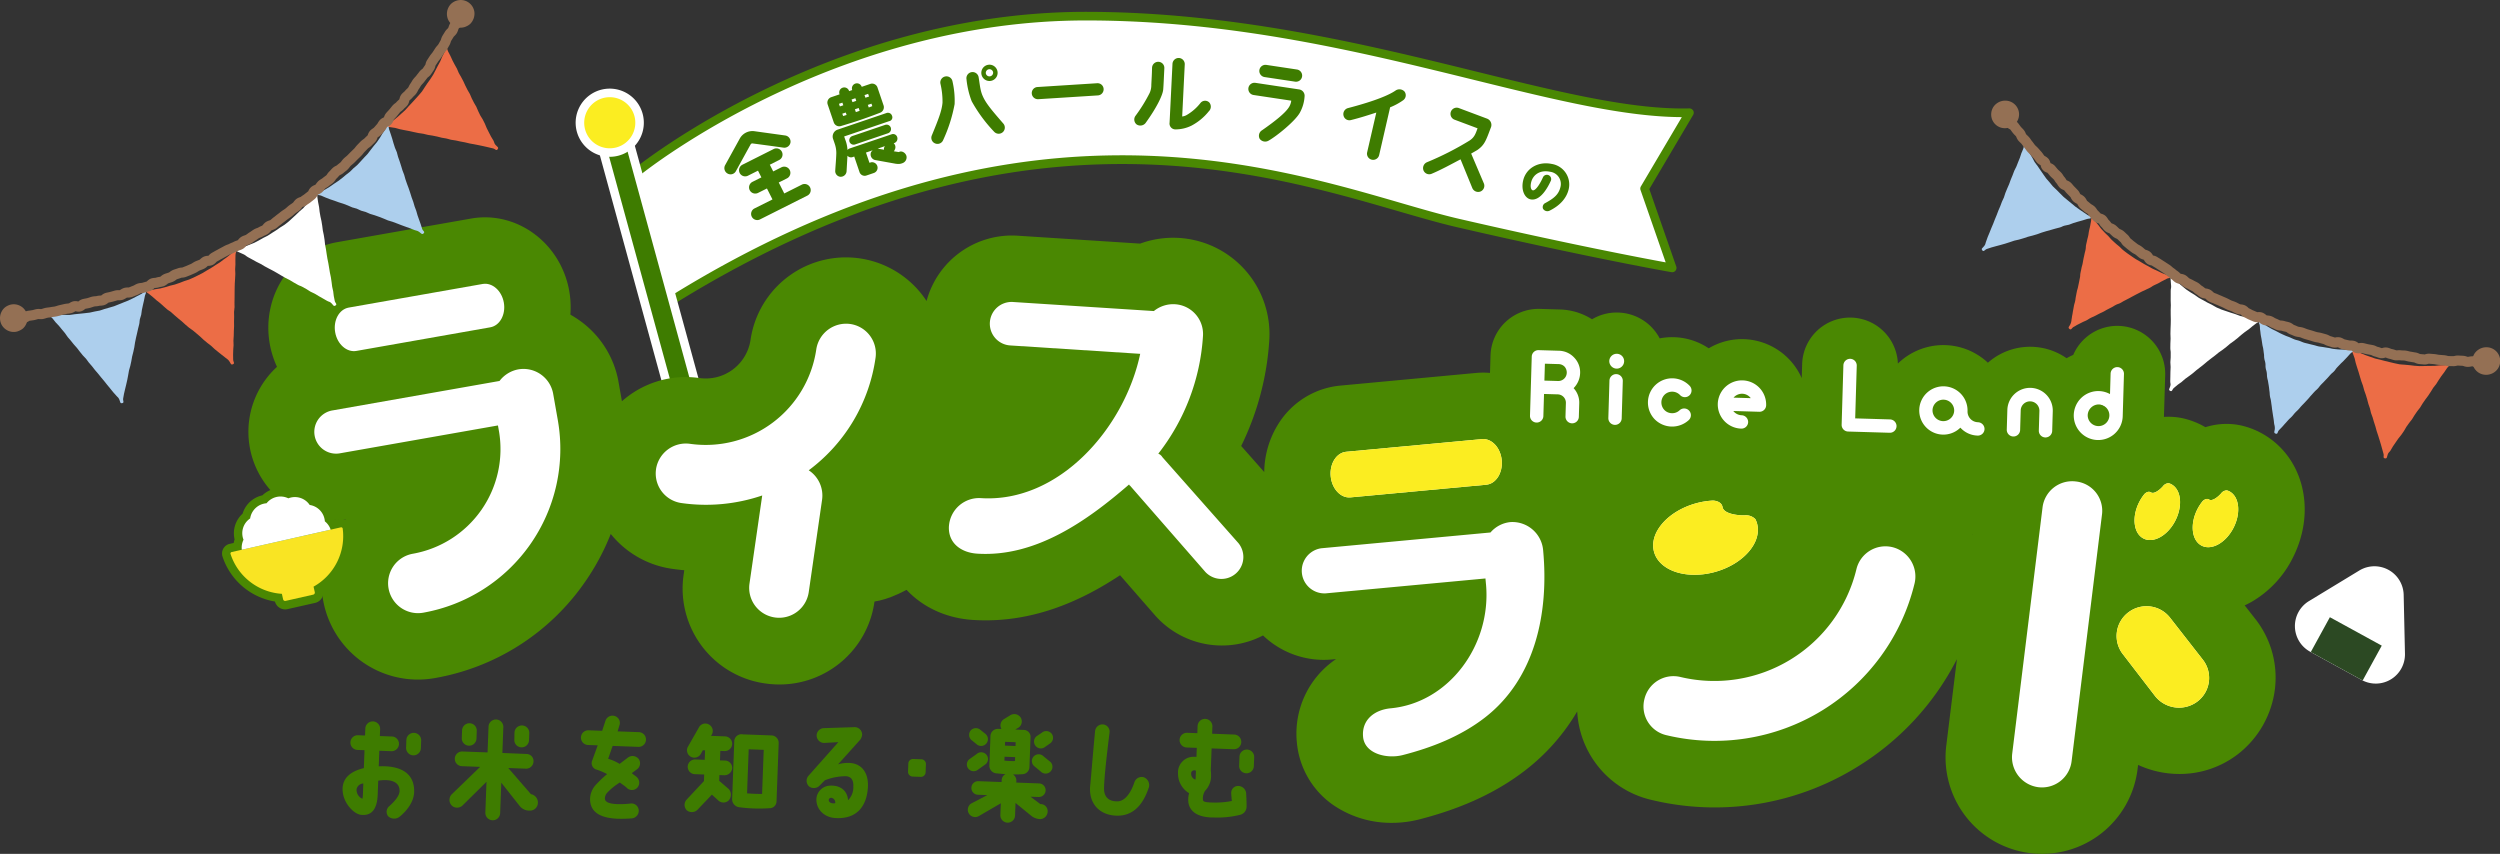 <svg id="Group_2522" data-name="Group 2522" xmlns="http://www.w3.org/2000/svg" xmlns:xlink="http://www.w3.org/1999/xlink" width="729.052" height="249.002" viewBox="0 0 729.052 249.002">
  <rect x="0" y="0" width="729.052" height="249.002" fill="#333333" stroke="none"/>
  <defs>
    <clipPath id="clip-path">
      <rect id="Rectangle_1819" data-name="Rectangle 1819" width="729.052" height="249.002" fill="none"/>
    </clipPath>
  </defs>
  <g id="Group_2521" data-name="Group 2521" clip-path="url(#clip-path)">
    <path id="Path_4173" data-name="Path 4173" d="M184.689,50.147S240.137,4.679,315.575,4.679,452.368,33.848,491.6,32.842L478.519,54.971,486.566,78.1S463.432,74.081,424.2,65.029,306.522,17.755,193.869,88.163Z" transform="translate(1.077 0.027)" fill="#fff"/>
    <path id="Path_4174" data-name="Path 4174" d="M193.877,89.428a1.253,1.253,0,0,1-1.222-.963l-9.18-38.016a1.259,1.259,0,0,1,.425-1.267c.557-.458,56.663-45.752,131.682-45.752,43.07,0,82.341,9.666,113.9,17.433,24.334,5.989,45.364,11.154,62.091,10.73a1.312,1.312,0,0,1,1.116.621,1.256,1.256,0,0,1,0,1.276L479.906,55.116,487.761,77.7a1.262,1.262,0,0,1-.229,1.228,1.248,1.248,0,0,1-1.174.424c-.231-.04-23.617-4.132-62.429-13.09-5.154-1.189-10.838-2.837-17.42-4.746C363.688,49.1,292.016,28.317,194.543,89.236a1.259,1.259,0,0,1-.667.191M186.107,50.64l8.583,35.545C292.365,25.8,364.2,46.628,407.209,59.1c6.547,1.9,12.2,3.538,17.285,4.711,32.108,7.409,53.628,11.483,60.185,12.682l-7.341-21.1a1.261,1.261,0,0,1,.106-1.053l11.94-20.206c-16.676-.042-37.062-5.059-60.506-10.831-33.061-8.136-70.532-17.359-113.3-17.359-69.936,0-123.208,39.813-129.475,44.7" transform="translate(1.07 0.02)" fill="#4a8802"/>
    <path id="Path_4175" data-name="Path 4175" d="M199.092,121.115a4.048,4.048,0,0,1-3.9-2.975L172.913,36.677a4.041,4.041,0,1,1,7.8-2.132l22.282,81.463a4.042,4.042,0,0,1-3.9,5.108" transform="translate(1.007 0.184)" fill="#3e7c00"/>
    <path id="Path_4176" data-name="Path 4176" d="M176.82,32.825a2.793,2.793,0,0,1,2.692,2.056l22.282,81.463a2.792,2.792,0,1,1-5.386,1.474L174.125,36.354a2.794,2.794,0,0,1,2.695-3.528m0-2.5h0a5.291,5.291,0,0,0-5.1,6.685L194,118.477a5.289,5.289,0,1,0,10.2-2.791L181.919,34.223a5.3,5.3,0,0,0-5.1-3.895" transform="translate(1 0.177)" fill="#fff"/>
    <path id="Path_4177" data-name="Path 4177" d="M168.453,37.931a8.693,8.693,0,1,1,10.679,6.091,8.694,8.694,0,0,1-10.679-6.091" transform="translate(0.98 0.157)" fill="#fbed21"/>
    <path id="Path_4178" data-name="Path 4178" d="M176.847,45.58a9.942,9.942,0,1,1,2.619-.353,9.955,9.955,0,0,1-2.619.353m-7.19-7.97a7.452,7.452,0,1,0,5.221-9.153,7.462,7.462,0,0,0-5.221,9.153" transform="translate(0.973 0.15)" fill="#fff"/>
    <path id="Path_4179" data-name="Path 4179" d="M165.049,112.4l-35.575,5.193c-2.548.372-4.243,3.258-3.779,6.433s2.913,5.457,5.461,5.084l35.575-5.194c2.547-.371,4.243-3.257,3.779-6.432s-2.913-5.457-5.461-5.084" transform="translate(0.733 0.655)" fill="#fbed21"/>
    <path id="Path_4180" data-name="Path 4180" d="M140.177,82.333l-39.042,6.884c-2.8.493-4.57,3.729-3.956,7.214s3.389,5.919,6.185,5.426l39.042-6.885c2.8-.493,4.57-3.729,3.956-7.214s-3.39-5.918-6.185-5.425" transform="translate(0.566 0.48)" fill="#fff"/>
    <path id="Path_4181" data-name="Path 4181" d="M144.956,125.008l-.276-1.562-45.95,8.1a6.348,6.348,0,1,1-2.2-12.5l48.607-8.572a8.959,8.959,0,0,1,5.527-3.391,8.8,8.8,0,0,1,10.111,7.08l1.378,7.814a48.5,48.5,0,0,1-39.264,56.075,8.728,8.728,0,1,1-3.032-17.192,30.988,30.988,0,0,0,25.1-35.852" transform="translate(0.532 0.624)" fill="#fff"/>
    <path id="Path_4182" data-name="Path 4182" d="M429.93,127.314l-39.6,3.692c-2.835.265-4.864,3.463-4.522,7.13s2.927,6.435,5.762,6.171l39.6-3.692c2.835-.265,4.864-3.463,4.522-7.13s-2.927-6.435-5.762-6.171" transform="translate(2.249 0.742)" fill="#fbed21"/>
    <path id="Path_4183" data-name="Path 4183" d="M431.14,169.456l-.154-1.645-46.6,4.345A6.612,6.612,0,0,1,383.156,159l49.3-4.6a8.805,8.805,0,0,1,5.794-3.029,9,9,0,0,1,9.561,8.233c1.7,18.21-2.266,37.37-16.986,48.774-7.049,5.462-15.464,8.755-23.96,10.935-4.63,1.188-11.1-.368-11.563-5.3s3.285-7.894,8.041-8.336c16.96-1.582,29.457-18.457,27.8-36.22" transform="translate(2.201 0.882)" fill="#fbed21"/>
    <path id="Path_4184" data-name="Path 4184" d="M190.2,136.267a8.807,8.807,0,0,1,9.887-7.392,32.579,32.579,0,0,0,36.851-27.55,8.806,8.806,0,0,1,9.886-7.392,8.7,8.7,0,0,1,7.391,9.887A49.522,49.522,0,0,1,234.734,136.6a8.786,8.786,0,0,1,3.893,8.58l-3.9,27.018a8.73,8.73,0,0,1-17.3-2.339l3.743-25.917a50.8,50.8,0,0,1-23.57,2.209,8.7,8.7,0,0,1-7.392-9.887" transform="translate(1.109 0.547)" fill="#fff"/>
    <path id="Path_4185" data-name="Path 4185" d="M275.129,152.9a8.806,8.806,0,0,1,9.273-8.148c22.806,1.473,41.922-20.426,46.5-42.078l-37.851-2.444a6.348,6.348,0,1,1,.818-12.669L334.889,90.2a8.949,8.949,0,0,1,6.172-1.988,8.7,8.7,0,0,1,8.148,9.274,61.953,61.953,0,0,1-13.03,34.306,2.469,2.469,0,0,1,1.206,1.031l22.141,25.028a6.4,6.4,0,0,1-9.61,8.445l-21.973-25.176c-.159-.01-.149-.169-.3-.338-12.128,10.509-27.186,21.268-44.291,20.164-4.752-.307-8.544-3.145-8.227-8.055" transform="translate(1.604 0.51)" fill="#fff"/>
    <path id="Path_4186" data-name="Path 4186" d="M555.562,169.168a60.044,60.044,0,0,1-72.347,44.312,8.6,8.6,0,0,1-6.447-10.527,8.7,8.7,0,0,1,10.527-6.447,42.636,42.636,0,0,0,51.292-31.417,8.7,8.7,0,0,1,10.527-6.446,8.808,8.808,0,0,1,6.448,10.526" transform="translate(2.779 0.924)" fill="#fbed21"/>
    <path id="Path_4187" data-name="Path 4187" d="M499.531,147.028c.311,1.872,4.039,2.452,6.415,2.417a3.84,3.84,0,0,1,3.156,1.1,7.017,7.017,0,0,1,.487,1.231c1.531,5.525-3.949,11.867-12.242,14.165s-16.252-.318-17.785-5.842,3.949-11.868,12.239-14.167a22.807,22.807,0,0,1,4.972-.8c.439.022,2.479.219,2.758,1.89" transform="translate(2.795 0.846)" fill="#fbed21"/>
    <path id="Path_4188" data-name="Path 4188" d="M590.994,228.746a8.808,8.808,0,0,1-7.6-9.73l8.848-71.825a8.7,8.7,0,0,1,9.729-7.6,8.6,8.6,0,0,1,7.6,9.731l-8.848,71.825a8.7,8.7,0,0,1-9.729,7.6" transform="translate(3.402 0.814)" fill="#fbed21"/>
    <path id="Path_4189" data-name="Path 4189" d="M637.23,203.551a8.911,8.911,0,0,1-12.286-1.514l-9.371-12.188a8.624,8.624,0,0,1,1.513-12.286,8.719,8.719,0,0,1,12.129,1.495l9.529,12.207a8.624,8.624,0,0,1-1.514,12.286" transform="translate(3.578 1.025)" fill="#fbed21"/>
    <path id="Path_4190" data-name="Path 4190" d="M623.651,142.776c.909.588,2.588-.76,3.486-1.775a2.192,2.192,0,0,1,1.68-.907,4.029,4.029,0,0,1,.706.269c2.92,1.479,3.487,6.229,1.266,10.611s-6.385,6.732-9.3,5.253S618,150,620.219,145.615a12.944,12.944,0,0,1,1.574-2.4c.178-.177,1.046-.962,1.858-.437" transform="translate(3.609 0.817)" fill="#fbed21"/>
    <path id="Path_4191" data-name="Path 4191" d="M640.515,144.853c.909.588,2.588-.76,3.486-1.775a2.192,2.192,0,0,1,1.68-.907,4.031,4.031,0,0,1,.706.269c2.92,1.479,3.486,6.229,1.266,10.611s-6.385,6.732-9.3,5.253-3.487-6.229-1.267-10.611a12.94,12.94,0,0,1,1.574-2.4c.178-.177,1.046-.962,1.858-.437" transform="translate(3.707 0.829)" fill="#fbed21"/>
    <path id="Path_4192" data-name="Path 4192" d="M668.224,162.267c7.164-14.139,2.863-30.236-9.824-36.666a23.148,23.148,0,0,0-4.048-1.58,19.359,19.359,0,0,0-4.19-.726,20.6,20.6,0,0,0-7.449.916q-.619-.364-1.26-.691a23.3,23.3,0,0,0-4.143-1.612,19.39,19.39,0,0,0-4.106-.7,20.913,20.913,0,0,0-12.454,3.209c-.6.165-1.186.367-1.769.585A28.091,28.091,0,0,0,576,145.267l-1.263,10.257c-.411-.849-.866-1.685-1.367-2.5a28.069,28.069,0,0,0-38.76-9.227,28.418,28.418,0,0,0-4.047,3.053,26.3,26.3,0,0,0-1.714-4.4,19.413,19.413,0,0,0-2.31-3.608A22.46,22.46,0,0,0,513,130.961a22.87,22.87,0,0,0-12.859-4.692q-.964-.048-1.927,0A42.272,42.272,0,0,0,489,127.747c-11.181,3.1-19.7,10.218-23.87,18.845a28.623,28.623,0,0,0-6.068-7.286,28.1,28.1,0,0,0-2.3-1.78,27.713,27.713,0,0,0,.052-5.467c-1.335-14.3-13.393-24.909-26.85-23.661h0l-39.595,3.691a23.918,23.918,0,0,0-18.016,11.2,26.978,26.978,0,0,0-4.095,14l-6.723-7.6a81.479,81.479,0,0,0,8.194-30.807,28.086,28.086,0,0,0-37.665-28.208L296.3,68.366a25.776,25.776,0,0,0-26.511,19.045,28.109,28.109,0,0,0-51.335,11.325,13.206,13.206,0,0,1-14.906,11.145,28.045,28.045,0,0,0-22.6,6.76l-.986-5.587A27.9,27.9,0,0,0,168.388,92.94a28.786,28.786,0,0,0-2.476-1.551,27.181,27.181,0,0,0-.325-6.88c-2.467-14-15.306-23.485-28.622-21.144h-.006L97.916,70.251C84.6,72.6,75.776,85.9,78.245,99.907a27.158,27.158,0,0,0,2.113,6.7,25.711,25.711,0,0,0,20.05,44.524,28.088,28.088,0,0,0,25.951,46.251,67.314,67.314,0,0,0,43.721-27.894,68.466,68.466,0,0,0,7.607-14.147,28,28,0,0,0,17.827,10.163q1.8.261,3.616.424l-.194,1.34a27.944,27.944,0,0,0,24.124,31.717,28.8,28.8,0,0,0,3.832.257,27.963,27.963,0,0,0,27.695-24.1l2.576-17.842c1.7,12.645,12.115,22.214,26.128,23.121,16.579,1.059,30.931-5.087,42.92-13.037l10.292,11.79c.152.174.306.345.464.513a26,26,0,0,0,30.94,5.257,25.6,25.6,0,0,0,20.055,7.009l1.245-.117a26.19,26.19,0,0,0-11.418,24.482,24.9,24.9,0,0,0,10.533,18.037,29.887,29.887,0,0,0,17.159,5.237,32.108,32.108,0,0,0,7.974-1c12.519-3.212,22.662-7.917,31.012-14.386A60.374,60.374,0,0,0,459.528,207.1a27.955,27.955,0,0,0,21.518,25.772A78.892,78.892,0,0,0,540.98,223.4a78.857,78.857,0,0,0,29.283-31.552l-3.111,25.248a28.135,28.135,0,0,0,24.454,31.327h0a28.089,28.089,0,0,0,31.327-24.457l.157-1.274a28.771,28.771,0,0,0,12.054,2.648,27.8,27.8,0,0,0,17.161-5.857,28.39,28.39,0,0,0,10.71-19.106,27.626,27.626,0,0,0-5.943-20.5l-2.894-3.706c.64-.3,1.274-.611,1.9-.963a30.563,30.563,0,0,0,12.147-12.938m-381.39-36.71a28.167,28.167,0,0,0-28.077,18.053c-.015-.752-.049-1.5-.126-2.248a68.639,68.639,0,0,0,15.1-32.383A25.681,25.681,0,0,0,292.988,119.7l7.37.475c-4.458,3.658-9.341,5.65-13.524,5.379m209.583,37.657,1.907-1.544-.17,3.3-.118-.007a17.575,17.575,0,0,1-1.619-1.744m3.592.257-.147-3.046,1.178-.953a10.823,10.823,0,0,1-1.031,4m.6-8.066c.083.3.153.594.212.885l-1.131.557-.2-4.183a12.368,12.368,0,0,1,1.119,2.741m-5.957-7.284a6.8,6.8,0,0,1,.9.441l-1.347.223a6.434,6.434,0,0,1,.446-.664m-.448.669,1.354-.226a10.629,10.629,0,0,1,3.281,3.069l-.3,5.783-4.435,2.191a12.644,12.644,0,0,1-.813-2.175,11.3,11.3,0,0,1,.909-8.641m-26.61,37.05a83.346,83.346,0,0,0,1.392-9.547,28.25,28.25,0,0,0,5.2,4.589,28.309,28.309,0,0,0-6.589,4.959m164.571,7.653a10.91,10.91,0,0,1-5.753,2.253l.678-5.5a10.16,10.16,0,0,1,1.379-1.308l0,0a10.683,10.683,0,0,1,7.616-2.264,10.661,10.661,0,0,1-3.916,6.819" transform="translate(0.42 0.367)" fill="#4a8802"/>
    <path id="Path_4193" data-name="Path 4193" d="M140.177,82.333l-39.042,6.884c-2.8.493-4.57,3.729-3.956,7.214s3.389,5.919,6.185,5.426l39.042-6.885c2.8-.493,4.57-3.729,3.956-7.214s-3.39-5.918-6.185-5.425" transform="translate(0.566 0.48)" fill="#fff"/>
    <path id="Path_4194" data-name="Path 4194" d="M144.956,125.008l-.276-1.562-45.95,8.1a6.348,6.348,0,1,1-2.2-12.5l48.607-8.572a8.959,8.959,0,0,1,5.527-3.391,8.8,8.8,0,0,1,10.111,7.08l1.378,7.814a48.5,48.5,0,0,1-39.264,56.075,8.728,8.728,0,1,1-3.032-17.192,30.988,30.988,0,0,0,25.1-35.852" transform="translate(0.532 0.624)" fill="#fff"/>
    <path id="Path_4195" data-name="Path 4195" d="M429.93,127.314l-39.6,3.692c-2.835.265-4.864,3.463-4.522,7.13s2.927,6.435,5.762,6.171l39.6-3.692c2.835-.265,4.864-3.463,4.522-7.13s-2.927-6.435-5.762-6.171" transform="translate(2.249 0.742)" fill="#fff"/>
    <path id="Path_4196" data-name="Path 4196" d="M431.14,169.456l-.154-1.645-46.6,4.345A6.612,6.612,0,0,1,383.156,159l49.3-4.6a8.805,8.805,0,0,1,5.794-3.029,9,9,0,0,1,9.561,8.233c1.7,18.21-2.266,37.37-16.986,48.774-7.049,5.462-15.464,8.755-23.96,10.935-4.63,1.188-11.1-.368-11.563-5.3s3.285-7.894,8.041-8.336c16.96-1.582,29.457-18.457,27.8-36.22" transform="translate(2.201 0.882)" fill="#fff"/>
    <path id="Path_4197" data-name="Path 4197" d="M190.2,136.267a8.807,8.807,0,0,1,9.887-7.392,32.579,32.579,0,0,0,36.851-27.55,8.806,8.806,0,0,1,9.886-7.392,8.7,8.7,0,0,1,7.391,9.887A49.522,49.522,0,0,1,234.734,136.6a8.786,8.786,0,0,1,3.893,8.58l-3.9,27.018a8.73,8.73,0,0,1-17.3-2.339l3.743-25.917a50.8,50.8,0,0,1-23.57,2.209,8.7,8.7,0,0,1-7.392-9.887" transform="translate(1.109 0.547)" fill="#fff"/>
    <path id="Path_4198" data-name="Path 4198" d="M275.129,152.9a8.806,8.806,0,0,1,9.273-8.148c22.806,1.473,41.922-20.426,46.5-42.078l-37.851-2.444a6.348,6.348,0,1,1,.818-12.669L334.889,90.2a8.949,8.949,0,0,1,6.172-1.988,8.7,8.7,0,0,1,8.148,9.274,61.953,61.953,0,0,1-13.03,34.306,2.469,2.469,0,0,1,1.206,1.031l22.141,25.028a6.4,6.4,0,0,1-9.61,8.445l-21.973-25.176c-.159-.01-.149-.169-.3-.338-12.128,10.509-27.186,21.268-44.291,20.164-4.752-.307-8.544-3.145-8.227-8.055" transform="translate(1.604 0.51)" fill="#fff"/>
    <path id="Path_4199" data-name="Path 4199" d="M555.562,169.168a60.044,60.044,0,0,1-72.347,44.312,8.6,8.6,0,0,1-6.447-10.527,8.7,8.7,0,0,1,10.527-6.447,42.636,42.636,0,0,0,51.292-31.417,8.7,8.7,0,0,1,10.527-6.446,8.808,8.808,0,0,1,6.448,10.526" transform="translate(2.779 0.924)" fill="#fff"/>
    <path id="Path_4200" data-name="Path 4200" d="M499.531,147.028c.311,1.872,4.039,2.452,6.415,2.417a3.84,3.84,0,0,1,3.156,1.1,7.017,7.017,0,0,1,.487,1.231c1.531,5.525-3.949,11.867-12.242,14.165s-16.252-.318-17.785-5.842,3.949-11.868,12.239-14.167a22.807,22.807,0,0,1,4.972-.8c.439.022,2.479.219,2.758,1.89" transform="translate(2.795 0.846)" fill="#fff"/>
    <path id="Path_4201" data-name="Path 4201" d="M590.994,228.746a8.808,8.808,0,0,1-7.6-9.73l8.848-71.825a8.7,8.7,0,0,1,9.729-7.6,8.6,8.6,0,0,1,7.6,9.731l-8.848,71.825a8.7,8.7,0,0,1-9.729,7.6" transform="translate(3.402 0.814)" fill="#fff"/>
    <path id="Path_4202" data-name="Path 4202" d="M637.23,203.551a8.911,8.911,0,0,1-12.286-1.514l-9.371-12.188a8.624,8.624,0,0,1,1.513-12.286,8.719,8.719,0,0,1,12.129,1.495l9.529,12.207a8.624,8.624,0,0,1-1.514,12.286" transform="translate(3.578 1.025)" fill="#fff"/>
    <path id="Path_4203" data-name="Path 4203" d="M623.651,142.776c.909.588,2.588-.76,3.486-1.775a2.192,2.192,0,0,1,1.68-.907,4.029,4.029,0,0,1,.706.269c2.92,1.479,3.487,6.229,1.266,10.611s-6.385,6.732-9.3,5.253S618,150,620.219,145.615a12.944,12.944,0,0,1,1.574-2.4c.178-.177,1.046-.962,1.858-.437" transform="translate(3.609 0.817)" fill="#fff"/>
    <path id="Path_4204" data-name="Path 4204" d="M640.515,144.853c.909.588,2.588-.76,3.486-1.775a2.192,2.192,0,0,1,1.68-.907,4.031,4.031,0,0,1,.706.269c2.92,1.479,3.486,6.229,1.266,10.611s-6.385,6.732-9.3,5.253-3.487-6.229-1.267-10.611a12.94,12.94,0,0,1,1.574-2.4c.178-.177,1.046-.962,1.858-.437" transform="translate(3.707 0.829)" fill="#fff"/>
    <path id="Path_4205" data-name="Path 4205" d="M429.93,127.314l-39.6,3.692c-2.835.265-4.864,3.463-4.522,7.13s2.927,6.435,5.762,6.171l39.6-3.692c2.835-.265,4.864-3.463,4.522-7.13s-2.927-6.435-5.762-6.171" transform="translate(2.249 0.742)" fill="#fbed21"/>
    <path id="Path_4206" data-name="Path 4206" d="M499.531,147.028c.311,1.872,4.039,2.452,6.415,2.417a3.84,3.84,0,0,1,3.156,1.1,7.017,7.017,0,0,1,.487,1.231c1.531,5.525-3.949,11.867-12.242,14.165s-16.252-.318-17.785-5.842,3.949-11.868,12.239-14.167a22.807,22.807,0,0,1,4.972-.8c.439.022,2.479.219,2.758,1.89" transform="translate(2.795 0.846)" fill="#fbed21"/>
    <path id="Path_4207" data-name="Path 4207" d="M637.23,203.551a8.911,8.911,0,0,1-12.286-1.514l-9.371-12.188a8.624,8.624,0,0,1,1.513-12.286,8.719,8.719,0,0,1,12.129,1.495l9.529,12.207a8.624,8.624,0,0,1-1.514,12.286" transform="translate(3.578 1.025)" fill="#fbed21"/>
    <path id="Path_4208" data-name="Path 4208" d="M623.651,142.776c.909.588,2.588-.76,3.486-1.775a2.192,2.192,0,0,1,1.68-.907,4.029,4.029,0,0,1,.706.269c2.92,1.479,3.487,6.229,1.266,10.611s-6.385,6.732-9.3,5.253S618,150,620.219,145.615a12.944,12.944,0,0,1,1.574-2.4c.178-.177,1.046-.962,1.858-.437" transform="translate(3.609 0.817)" fill="#fbed21"/>
    <path id="Path_4209" data-name="Path 4209" d="M640.515,144.853c.909.588,2.588-.76,3.486-1.775a2.192,2.192,0,0,1,1.68-.907,4.031,4.031,0,0,1,.706.269c2.92,1.479,3.486,6.229,1.266,10.611s-6.385,6.732-9.3,5.253-3.487-6.229-1.267-10.611a12.94,12.94,0,0,1,1.574-2.4c.178-.177,1.046-.962,1.858-.437" transform="translate(3.707 0.829)" fill="#fbed21"/>
    <path id="Path_4210" data-name="Path 4210" d="M467.473,162.216l3.06,3.859,15.778,19.9-22.434,15.213-8.144-13.675" transform="translate(2.657 0.946)" fill="#4a8802"/>
    <path id="Path_4211" data-name="Path 4211" d="M271.486,99.349l-15.618,32.513-8.3,32.729.931,9.8s5.993,3.84,22.217-7.893l-3.3-12.31,20.065-17.726s13.458-.823,14.751-3.228,5.386-16.939,5.386-16.939l-9.689-2.729Z" transform="translate(1.444 0.579)" fill="#4a8802"/>
    <path id="Path_4212" data-name="Path 4212" d="M443.592,120.63l.509-17.224a1.942,1.942,0,0,1,2.007-1.89l5.928.176a6.252,6.252,0,0,1,4.446,1.993,6.179,6.179,0,0,1,1.727,4.557,6.528,6.528,0,0,1-1.9,4.361,6.181,6.181,0,0,1,1.644,4.467l-.116,3.9a1.948,1.948,0,0,1-3.895-.116l.116-3.9a2.44,2.44,0,0,0-2.394-2.541l-3.981-.117-.191,6.448a1.949,1.949,0,0,1-3.9-.116m4.2-10.227,3.981.117a2.466,2.466,0,0,0,2.54-2.394,2.6,2.6,0,0,0-.64-1.794,2.484,2.484,0,0,0-1.753-.745l-3.981-.117Z" transform="translate(2.587 0.592)" fill="#fff"/>
    <path id="Path_4213" data-name="Path 4213" d="M470.524,110.508l-.322,10.907a1.948,1.948,0,1,1-3.895-.117l.322-10.905a1.948,1.948,0,1,1,3.895.115m.386-5.705a2.171,2.171,0,0,1-2.228,2.1,2.2,2.2,0,0,1-2.1-2.228,2.171,2.171,0,0,1,2.228-2.1,2.144,2.144,0,0,1,2.1,2.228" transform="translate(2.719 0.598)" fill="#fff"/>
    <path id="Path_4214" data-name="Path 4214" d="M482.685,114.423a3.189,3.189,0,0,0-.132,4.459,3.07,3.07,0,0,0,2.18.973,3.1,3.1,0,0,0,2.278-.842,1.959,1.959,0,1,1,2.688,2.852,7.163,7.163,0,0,1-10-.295,7.057,7.057,0,0,1,10.293-9.658,1.961,1.961,0,0,1-.081,2.726,1.934,1.934,0,0,1-2.77-.081,3.191,3.191,0,0,0-4.458-.133" transform="translate(2.786 0.64)" fill="#fff"/>
    <path id="Path_4215" data-name="Path 4215" d="M498.035,117.132a7.057,7.057,0,1,1,14.108.416,1.94,1.94,0,0,1-2.006,1.89s-4.673-.138-7.573-.225A3.281,3.281,0,0,0,505,120.455a1.968,1.968,0,0,1,1.89,2.007,1.942,1.942,0,0,1-2.006,1.889,7.049,7.049,0,0,1-6.847-7.219m4.6-1.815c1.948.058,3.116.094,5.02.148a3.206,3.206,0,0,0-2.474-1.284,3.275,3.275,0,0,0-2.546,1.137" transform="translate(2.904 0.643)" fill="#fff"/>
    <path id="Path_4216" data-name="Path 4216" d="M549.953,123.707a1.939,1.939,0,0,1-2,1.89l-12.117-.358a1.94,1.94,0,0,1-1.89-2.006l.512-17.311a1.948,1.948,0,1,1,3.895.117l-.455,15.364,10.17.3a1.967,1.967,0,0,1,1.89,2" transform="translate(3.114 0.607)" fill="#fff"/>
    <path id="Path_4217" data-name="Path 4217" d="M573.592,122.485a1.968,1.968,0,0,1,1.89,2,1.941,1.941,0,0,1-2,1.89,7.024,7.024,0,0,1-5.044-2.315,7.043,7.043,0,1,1,2.091-4.79,3.115,3.115,0,0,0,3.068,3.211m-6.962-3.325a3.16,3.16,0,0,0-6.318-.187,3.161,3.161,0,0,0,6.318.187" transform="translate(3.245 0.653)" fill="#fff"/>
    <path id="Path_4218" data-name="Path 4218" d="M581.824,124.634l.17-5.756a6.624,6.624,0,0,1,13.243.393l-.17,5.756a1.969,1.969,0,0,1-2.006,1.889,1.94,1.94,0,0,1-1.889-2.006l.17-5.755a2.736,2.736,0,0,0-2.647-2.764,2.708,2.708,0,0,0-2.806,2.6l-.17,5.755a1.948,1.948,0,1,1-3.895-.116" transform="translate(3.393 0.656)" fill="#fff"/>
    <path id="Path_4219" data-name="Path 4219" d="M615.885,108.441l-.361,12.248a7.14,7.14,0,1,1-3.709-6.389l.175-5.974a1.948,1.948,0,1,1,3.895.115m-4.256,12.133a3.178,3.178,0,0,0-3.066-3.253,3.255,3.255,0,0,0-3.252,3.066,3.16,3.16,0,1,0,6.318.187" transform="translate(3.507 0.621)" fill="#fff"/>
    <path id="Path_4220" data-name="Path 4220" d="M615.346,94.513a13.986,13.986,0,0,0-13.262,8.464,19.189,19.189,0,0,0-1.936.968,18.608,18.608,0,0,0-22.952,1.312,18.995,18.995,0,0,0-26.252.246,13.966,13.966,0,0,0-27.915.149l-.122,4.1a19.1,19.1,0,0,0-16.871-11.37c-.19-.005-.377-.008-.566-.008a18.938,18.938,0,0,0-9.688,2.678,19.137,19.137,0,0,0-14.3-2.9,14.108,14.108,0,0,0-12.1-7.525,13.96,13.96,0,0,0-7.627,1.963,18.28,18.28,0,0,0-9.288-2.855l-5.924-.175A14.007,14.007,0,0,0,432.15,103.12l-.509,17.224A13.993,13.993,0,0,0,445.2,134.726a13.841,13.841,0,0,0,5.3-.881,13.922,13.922,0,0,0,5.03,1.1c.144,0,.287.006.429.006a13.9,13.9,0,0,0,5.795-1.27,13.9,13.9,0,0,0,6.289,1.721q.205.006.41.006a13.863,13.863,0,0,0,7.162-2,19.057,19.057,0,0,0,8.9,2.482c.2.006.4.009.6.009a19.029,19.029,0,0,0,9.726-2.654,19,19,0,0,0,10.068,3.249c.138,0,.274.006.41.006a13.987,13.987,0,0,0,11.827-6.547,13.98,13.98,0,0,0,5.435-5.2,13.987,13.987,0,0,0,13.481,12.59l12.111.358c.145,0,.288.006.43.006a13.873,13.873,0,0,0,6.668-1.7,18.976,18.976,0,0,0,8.351,2.225,19.234,19.234,0,0,0,5.1-.542,19.264,19.264,0,0,0,5.115.844c.144,0,.287.006.429.006a13.925,13.925,0,0,0,4.867-.881,13.905,13.905,0,0,0,5.1,1.14,13.712,13.712,0,0,0,4.693-.668,13.958,13.958,0,0,0,4.652.943c.139,0,.277.006.414.006a13.881,13.881,0,0,0,6.547-1.636,18.983,18.983,0,0,0,8.347,2.213c.194.006.388.008.582.008a19.084,19.084,0,0,0,19.059-18.519L628.9,108.9a13.991,13.991,0,0,0-13.55-14.386M502.88,121.7c-.124-.076-.233-.172-.35-.259a14.184,14.184,0,0,0,.009-1.575l.405-.315Zm105.15-5.873a4.951,4.951,0,0,1,5.045,1.348,4.974,4.974,0,0,1,.9,1.345,10.047,10.047,0,0,1-5.946-2.693" transform="translate(2.517 0.522)" fill="#4a8802"/>
    <path id="Path_4221" data-name="Path 4221" d="M443.592,120.63l.509-17.224a1.942,1.942,0,0,1,2.007-1.89l5.928.176a6.252,6.252,0,0,1,4.446,1.993,6.179,6.179,0,0,1,1.727,4.557,6.528,6.528,0,0,1-1.9,4.361,6.181,6.181,0,0,1,1.644,4.467l-.116,3.9a1.948,1.948,0,0,1-3.895-.116l.116-3.9a2.44,2.44,0,0,0-2.394-2.541l-3.981-.117-.191,6.448a1.949,1.949,0,0,1-3.9-.116m4.2-10.227,3.981.117a2.466,2.466,0,0,0,2.54-2.394,2.6,2.6,0,0,0-.64-1.794,2.484,2.484,0,0,0-1.753-.745l-3.981-.117Z" transform="translate(2.587 0.592)" fill="#fff"/>
    <path id="Path_4222" data-name="Path 4222" d="M470.524,110.508l-.322,10.907a1.948,1.948,0,1,1-3.895-.117l.322-10.905a1.948,1.948,0,1,1,3.895.115m.386-5.705a2.171,2.171,0,0,1-2.228,2.1,2.2,2.2,0,0,1-2.1-2.228,2.171,2.171,0,0,1,2.228-2.1,2.144,2.144,0,0,1,2.1,2.228" transform="translate(2.719 0.598)" fill="#fff"/>
    <path id="Path_4223" data-name="Path 4223" d="M482.685,114.423a3.189,3.189,0,0,0-.132,4.459,3.07,3.07,0,0,0,2.18.973,3.1,3.1,0,0,0,2.278-.842,1.959,1.959,0,1,1,2.688,2.852,7.163,7.163,0,0,1-10-.295,7.057,7.057,0,0,1,10.293-9.658,1.961,1.961,0,0,1-.081,2.726,1.934,1.934,0,0,1-2.77-.081,3.191,3.191,0,0,0-4.458-.133" transform="translate(2.786 0.64)" fill="#fff"/>
    <path id="Path_4224" data-name="Path 4224" d="M498.035,117.132a7.057,7.057,0,1,1,14.108.416,1.94,1.94,0,0,1-2.006,1.89s-4.673-.138-7.573-.225A3.281,3.281,0,0,0,505,120.455a1.968,1.968,0,0,1,1.89,2.007,1.942,1.942,0,0,1-2.006,1.889,7.049,7.049,0,0,1-6.847-7.219m4.6-1.815c1.948.058,3.116.094,5.02.148a3.206,3.206,0,0,0-2.474-1.284,3.275,3.275,0,0,0-2.546,1.137" transform="translate(2.904 0.643)" fill="#fff"/>
    <path id="Path_4225" data-name="Path 4225" d="M549.953,123.707a1.939,1.939,0,0,1-2,1.89l-12.117-.358a1.94,1.94,0,0,1-1.89-2.006l.512-17.311a1.948,1.948,0,1,1,3.895.117l-.455,15.364,10.17.3a1.967,1.967,0,0,1,1.89,2" transform="translate(3.114 0.607)" fill="#fff"/>
    <path id="Path_4226" data-name="Path 4226" d="M573.592,122.485a1.968,1.968,0,0,1,1.89,2,1.941,1.941,0,0,1-2,1.89,7.024,7.024,0,0,1-5.044-2.315,7.043,7.043,0,1,1,2.091-4.79,3.115,3.115,0,0,0,3.068,3.211m-6.962-3.325a3.16,3.16,0,0,0-6.318-.187,3.161,3.161,0,0,0,6.318.187" transform="translate(3.245 0.653)" fill="#fff"/>
    <path id="Path_4227" data-name="Path 4227" d="M581.824,124.634l.17-5.756a6.624,6.624,0,0,1,13.243.393l-.17,5.756a1.969,1.969,0,0,1-2.006,1.889,1.94,1.94,0,0,1-1.889-2.006l.17-5.755a2.736,2.736,0,0,0-2.647-2.764,2.708,2.708,0,0,0-2.806,2.6l-.17,5.755a1.948,1.948,0,1,1-3.895-.116" transform="translate(3.393 0.656)" fill="#fff"/>
    <path id="Path_4228" data-name="Path 4228" d="M615.885,108.441l-.361,12.248a7.14,7.14,0,1,1-3.709-6.389l.175-5.974a1.948,1.948,0,1,1,3.895.115m-4.256,12.133a3.178,3.178,0,0,0-3.066-3.253,3.255,3.255,0,0,0-3.252,3.066,3.16,3.16,0,1,0,6.318.187" transform="translate(3.507 0.621)" fill="#fff"/>
    <path id="Path_4229" data-name="Path 4229" d="M582.871,131.71l-1.565,15.46-4.655,7.615-11.1.78-21.935-7.294L523.6,151l-11.943-8.107-31.96-5.375-11.36,9.632-8.82-1.368-9.632-11.361,10.089-4.132s20.993,1.729,24.312,1.827,28.333-3.038,28.333-3.038l7.942-6.411,12.48,8.676,19.984-1.624,26.591-.321Z" transform="translate(2.623 0.715)" fill="#4a8802"/>
    <path id="Path_4230" data-name="Path 4230" d="M691.522,133.079c-.684-.1-.216-.664-.418-1.326s-.167-.673-.368-1.335-.172-.67-.373-1.331-.2-.663-.4-1.323-.209-.661-.411-1.324-.239-.651-.441-1.313-.161-.675-.363-1.338-.226-.656-.428-1.32-.185-.668-.387-1.33-.274-.643-.476-1.307-.12-.691-.323-1.356-.25-.65-.454-1.316-.145-.679-.347-1.341-.2-.662-.405-1.324-.261-.643-.462-1.3-.159-.674-.36-1.335-.275-.641-.477-1.3-.194-.664-.4-1.326-.188-.667-.39-1.33-.223-.657-.426-1.321-.207-.661-.408-1.324-.116-.69-.318-1.354-.27-.645-.472-1.311-.427-.641-.38-1.335c.049-.73.471.239,1.323.609.378.164.831.354,1.347.561.415.166.862.37,1.355.553.432.161.9.32,1.383.486.443.152.9.333,1.38.485.453.143.948.2,1.43.334.46.132.934.25,1.418.374.466.119.939.236,1.424.344s.943.25,1.429.343.953.22,1.442.3.983.061,1.463.119.979.092,1.459.134c.5.043.979.147,1.459.175.5.028.988.091,1.466.1.5.015.995-.027,1.471-.026.507,0,1-.022,1.464-.033.514-.012,1.006.018,1.467-.005.526-.025,1.012-.111,1.458-.143.555-.041,1.052-.007,1.462-.049.92-.095,1.588-.952,1.417-.242-.162.67-.37.571-.761,1.139s-.379.579-.772,1.15-.439.537-.83,1.106-.379.577-.771,1.147-.343.606-.736,1.176-.468.519-.86,1.089-.335.611-.728,1.181-.374.585-.767,1.157-.437.541-.83,1.111-.4.57-.789,1.142-.33.618-.725,1.191-.466.524-.86,1.1-.387.57-.779,1.138-.329.615-.722,1.185-.463.52-.855,1.088-.412.555-.8,1.125-.3.634-.7,1.2-.394.569-.786,1.14-.477.513-.87,1.083-.394.571-.789,1.143-.387.574-.781,1.145-.308.631-.7,1.2-.561.474-.8,1.127c-.271.729-.135,1.243-.823,1.141" transform="translate(3.976 0.589)" fill="#ec6d46"/>
    <path id="Path_4231" data-name="Path 4231" d="M659.827,125.92c.657.21.473-.494.943-1s.49-.491.962-1,.45-.526.92-1.031.454-.522.924-1.027.518-.466.991-.973.43-.545.9-1.051.512-.471.984-.978.44-.534.91-1.039.49-.491.963-1,.47-.512.943-1.02.438-.545.912-1.055.463-.522.937-1.032.522-.455.992-.96.417-.557.89-1.064.5-.481.968-.987.482-.5.953-1,.453-.526.925-1.033.539-.444,1.011-.951.389-.584.862-1.091.481-.495.951-1,.519-.466.992-.974.484-.5.958-1.006.462-.523.937-1.032.684-.38.948-1.025c.277-.677-.54-.016-1.468-.058-.412-.018-.9-.075-1.454-.116-.446-.033-.939,0-1.464-.05-.459-.046-.947-.09-1.457-.154-.465-.057-.936-.21-1.436-.286-.469-.07-.952-.147-1.445-.234-.471-.084-.964-.116-1.452-.216-.471-.1-.934-.269-1.417-.384s-.948-.219-1.426-.349-.954-.217-1.425-.364-.91-.371-1.368-.531-.958-.241-1.41-.415-.9-.406-1.344-.592c-.461-.193-.934-.337-1.37-.534-.459-.207-.909-.406-1.337-.614-.456-.221-.879-.47-1.3-.686-.457-.236-.91-.43-1.316-.653-.461-.253-.879-.511-1.265-.736-.481-.281-.844-.63-1.194-.848-.786-.489-1.054-1.442-1.21-.73-.149.676.12.665.222,1.349s.021.7.124,1.381.072.688.174,1.371.142.677.244,1.36.106.685.208,1.37.17.674.273,1.359.083.688.186,1.373.012.7.115,1.385.207.669.31,1.354-.012.7.091,1.39.208.672.311,1.36.018.7.121,1.388.184.672.287,1.357.12.682.221,1.366.07.688.172,1.371.031.694.134,1.377.188.673.291,1.359.091.686.193,1.37.074.689.177,1.374.107.686.209,1.372.112.683.214,1.368.066.692.169,1.379a3.774,3.774,0,0,1,.174,1.367c-.075.768-.4,1.163.259,1.375" transform="translate(3.819 0.541)" fill="#adcfed"/>
    <path id="Path_4232" data-name="Path 4232" d="M629.211,113.527c.617.309.555-.456,1.1-.882s.518-.462,1.062-.89.582-.377,1.127-.8.5-.484,1.042-.91.579-.384,1.125-.813.565-.4,1.11-.829.51-.472,1.055-.9.546-.421,1.089-.848l1.091-.857c.546-.429.516-.468,1.063-.9s.553-.423,1.1-.854.564-.41,1.111-.841.525-.448,1.067-.873.6-.363,1.14-.791.55-.418,1.093-.845.509-.472,1.052-.9.578-.386,1.124-.815.547-.422,1.092-.85.5-.485,1.045-.912.538-.434,1.08-.859.59-.371,1.137-.8.522-.461,1.068-.89.562-.411,1.11-.842.677-.308,1.036-.9c.378-.627-.492,0-1.4-.185-.4-.081-.862-.285-1.4-.41-.436-.1-.906-.229-1.416-.361-.447-.117-.945-.146-1.439-.287-.451-.129-.89-.36-1.372-.512-.453-.142-.922-.278-1.4-.441-.453-.156-.922-.295-1.39-.471-.45-.169-.931-.284-1.39-.472s-.9-.379-1.353-.581-.84-.509-1.283-.726-.885-.421-1.313-.65-.86-.476-1.278-.717-.884-.444-1.294-.7c-.426-.263-.8-.582-1.2-.845-.421-.276-.863-.5-1.253-.768-.416-.289-.839-.541-1.217-.818-.415-.3-.768-.651-1.135-.933-.416-.322-.774-.657-1.121-.939-.432-.351-.8-.677-1.109-.946-.7-.6-.838-1.594-1.1-.914-.251.646-.083.682-.088,1.374s.11.693.106,1.385-.126.69-.131,1.381.007.69,0,1.381-.005.693-.009,1.386.054.692.049,1.384-.043.693-.047,1.386.012.693.008,1.387.032.693.027,1.385-.018.7-.022,1.389-.051.7-.055,1.39-.027.7-.031,1.391.049.692.045,1.384-.055.692-.059,1.384-.013.69-.017,1.381.115.692.111,1.382,0,.693-.006,1.386-.09.691-.094,1.383.081.693.076,1.386-.054.693-.059,1.387-.017.692-.021,1.385-.028.694-.032,1.388.2.718.021,1.391c-.2.763-.645,1.107-.023,1.419" transform="translate(3.667 0.467)" fill="#fff"/>
    <path id="Path_4233" data-name="Path 4233" d="M600.007,95.565c.546.42.638-.3,1.25-.613s.59-.366,1.206-.683.618-.31,1.232-.626.643-.262,1.257-.577.582-.383,1.2-.7.641-.268,1.256-.583.614-.322,1.23-.639.634-.286,1.25-.6.593-.362,1.21-.678.617-.316,1.235-.633.59-.374,1.209-.692.669-.22,1.287-.538.589-.362,1.2-.678.615-.319,1.23-.636.6-.341,1.216-.657.608-.33,1.222-.646l1.234-.633c.616-.316.64-.27,1.255-.585s.634-.282,1.25-.6.576-.4,1.194-.713.637-.277,1.252-.593.6-.355,1.215-.673.618-.32,1.237-.638.807-.065,1.272-.582c.489-.544-.495-.248-1.353-.6-.381-.157-.848-.311-1.356-.537-.408-.182-.841-.412-1.316-.639-.414-.2-.875-.365-1.331-.6-.417-.212-.832-.473-1.277-.713-.417-.226-.853-.45-1.288-.7-.414-.239-.833-.495-1.258-.756-.41-.251-.854-.468-1.269-.739s-.812-.542-1.218-.827-.81-.549-1.205-.848-.786-.59-1.163-.9-.7-.7-1.068-1.011-.769-.621-1.123-.945-.738-.662-1.082-1c-.36-.351-.658-.747-.99-1.087-.353-.363-.73-.679-1.05-1.024-.349-.377-.7-.726-1-1.072-.348-.4-.6-.821-.89-1.164-.36-.43-.682-.8-.94-1.13-.569-.723-.455-1.725-.839-1.11-.367.586-.186.646-.322,1.325s-.119.682-.254,1.361-.175.669-.311,1.347-.092.686-.227,1.363-.187.67-.323,1.349-.168.672-.3,1.351-.021.7-.157,1.381-.181.671-.318,1.351-.155.676-.291,1.355-.118.684-.255,1.365-.2.67-.332,1.352-.147.68-.283,1.362-.028.7-.164,1.378-.133.68-.268,1.358-.147.675-.283,1.353-.211.662-.347,1.339-.128.682-.264,1.361-.084.689-.22,1.367-.209.665-.345,1.345-.117.684-.252,1.364-.1.685-.238,1.365-.095.689-.23,1.37a3.783,3.783,0,0,1-.332,1.347c-.337.705-.818.959-.267,1.383" transform="translate(3.497 0.366)" fill="#ec6d46"/>
    <path id="Path_4234" data-name="Path 4234" d="M574.737,72.782c.464.514.7-.237,1.358-.436s.652-.237,1.316-.436.67-.171,1.332-.368.673-.159,1.335-.357.67-.179,1.335-.376.654-.228,1.317-.426.65-.244,1.315-.443.691-.11,1.356-.308.665-.192,1.329-.39.652-.242,1.318-.441.682-.147,1.348-.345.668-.2,1.335-.393.64-.277,1.3-.474.661-.207,1.324-.405.67-.172,1.332-.369.666-.183,1.328-.38.678-.151,1.343-.349.63-.31,1.292-.507.7-.093,1.359-.291.637-.292,1.3-.49l1.328-.4c.665-.2.672-.175,1.338-.373s.661-.216,1.327-.414.769.031,1.322-.391c.58-.445-.425-.264-1.2-.768-.346-.225-.752-.5-1.21-.815-.368-.254-.788-.509-1.212-.819-.373-.272-.784-.541-1.191-.854-.371-.286-.731-.619-1.124-.936-.369-.3-.751-.6-1.134-.93-.363-.311-.762-.6-1.134-.935-.356-.322-.68-.694-1.038-1.038s-.686-.692-1.032-1.046-.738-.647-1.071-1.012-.614-.769-.927-1.139-.664-.73-.965-1.107-.562-.814-.851-1.2c-.3-.4-.56-.816-.837-1.207-.29-.411-.561-.819-.826-1.214-.281-.421-.627-.78-.877-1.177-.275-.436-.453-.9-.689-1.3-.27-.453-.548-.856-.767-1.246-.273-.486-.547-.9-.739-1.261-.43-.82-.14-1.884-.636-1.35-.47.5-.242.659-.5,1.3s-.283.633-.541,1.275-.172.676-.43,1.317-.263.639-.52,1.28-.248.647-.507,1.29-.36.6-.619,1.243-.232.654-.491,1.3-.275.638-.533,1.281-.212.662-.471,1.3-.3.629-.557,1.272-.273.641-.532,1.286-.171.681-.43,1.326-.326.613-.582,1.252-.226.655-.485,1.3-.292.628-.549,1.268-.231.652-.489,1.292-.273.638-.531,1.281-.244.648-.5,1.289-.284.633-.542,1.275-.257.646-.515,1.288-.276.637-.534,1.279-.208.665-.467,1.309-.116.731-.528,1.291c-.471.642-1.032.8-.566,1.313" transform="translate(3.35 0.243)" fill="#adcfed"/>
    <path id="Path_4235" data-name="Path 4235" d="M719.078,106.944H719a3.717,3.717,0,0,1-1.118-.22,1.688,1.688,0,0,0-.3-.085c-.083.013-.226.03-.372.058a4.28,4.28,0,0,1-1.035.107,3.885,3.885,0,0,1-1.091-.222,2.6,2.6,0,0,0-.319-.09c-.279-.012-.563-.028-.849-.044l-.559-.03a1.815,1.815,0,0,0-.314.057,3.806,3.806,0,0,1-1.117.12c-.188-.01-.38-.008-.572-.005-.282,0-.563,0-.845-.016a5.45,5.45,0,0,1-.941-.167,2.961,2.961,0,0,0-.457-.092l-1.412-.108c-.286-.025-.568-.074-.852-.128-.183-.034-.367-.072-.553-.089-.214-.021-.423-.035-.635-.051-.26-.019-.519-.039-.781-.064a.793.793,0,0,1-.178.063,3.212,3.212,0,0,1-1.279.153c-.2-.021-.4-.039-.609-.056-.27-.024-.541-.047-.813-.079a3.771,3.771,0,0,1-1.1-.339,1.614,1.614,0,0,0-.291-.117c-.251-.032-.519-.079-.789-.127-.2-.036-.4-.072-.6-.1a7,7,0,0,1-.876-.19,4.4,4.4,0,0,0-.509-.12,4.27,4.27,0,0,0-.509-.026,6.888,6.888,0,0,1-.911-.062,3.281,3.281,0,0,0-.4.008,4.583,4.583,0,0,1-1.038-.022,5.7,5.7,0,0,1-.922-.246,3.066,3.066,0,0,0-.459-.134,4.877,4.877,0,0,1-.966-.29c-.113-.044-.228-.089-.318-.115-.055.012-.111.03-.167.045a3.1,3.1,0,0,1-1.4.126,5.513,5.513,0,0,1-.915-.269,3.081,3.081,0,0,0-.454-.144,4.132,4.132,0,0,1-1.027-.371,2.632,2.632,0,0,0-.325-.14c-.2-.04-.4-.074-.6-.11-.266-.045-.531-.092-.8-.146s-.523-.122-.785-.188c-.2-.051-.4-.1-.6-.147a.57.57,0,0,1-.181.045,3.283,3.283,0,0,1-1.289.013,3.111,3.111,0,0,1-1.187-.6c-.057-.042-.113-.086-.17-.123-.092-.01-.229-.014-.354-.017a4.886,4.886,0,0,1-1.022-.108c-.2-.047-.4-.091-.6-.134-.264-.057-.527-.115-.79-.18a4.168,4.168,0,0,1-.995-.416c-.079-.042-.19-.1-.264-.135-.06.007-.121.02-.181.03a3.075,3.075,0,0,1-1.357,0c-.262-.067-.522-.151-.785-.236-.191-.062-.383-.125-.577-.178a4.764,4.764,0,0,1-.942-.391,2.562,2.562,0,0,0-.375-.173l-.493-.136c-.292-.078-.583-.158-.875-.241a4.308,4.308,0,0,0-.51-.1,7.154,7.154,0,0,1-.887-.184c-.26-.075-.518-.158-.777-.24l-.582-.181c-.193-.059-.391-.114-.589-.168-.259-.071-.519-.143-.776-.222s-.525-.184-.785-.288c-.181-.073-.363-.147-.55-.205a2.754,2.754,0,0,0-.449-.08,5.593,5.593,0,0,1-.957-.2,8.606,8.606,0,0,1-.808-.324,5.419,5.419,0,0,0-.513-.212,3.8,3.8,0,0,1-1.015-.558,1.639,1.639,0,0,0-.259-.173c-.155-.051-.332-.089-.508-.129a7.743,7.743,0,0,1-.854-.229,2.871,2.871,0,0,0-.332-.036,4.082,4.082,0,0,1-1.093-.2,7.82,7.82,0,0,1-.81-.357,5.226,5.226,0,0,0-.5-.224,5.12,5.12,0,0,1-.884-.444,2.6,2.6,0,0,0-.393-.211,2.829,2.829,0,0,0-.343-.049,4.1,4.1,0,0,1-1.073-.222,3.727,3.727,0,0,1-1-.611c-.062-.05-.122-.1-.186-.146-.058,0-.118,0-.179.007a3.091,3.091,0,0,1-1.338-.164c-.245-.1-.487-.2-.729-.308-.193-.085-.386-.17-.582-.248a7.935,7.935,0,0,1-.8-.394,5.071,5.071,0,0,0-.479-.241,3.419,3.419,0,0,1-1.026-.713,1.755,1.755,0,0,0-.2-.178,1.4,1.4,0,0,1-.263-.025,3.872,3.872,0,0,1-1.092-.268c-.253-.111-.5-.237-.745-.366-.174-.091-.347-.182-.526-.262s-.344-.135-.519-.194a8.7,8.7,0,0,1-.813-.315c-.247-.114-.49-.239-.732-.366-.178-.094-.355-.187-.535-.273s-.362-.16-.546-.236c-.253-.106-.507-.212-.752-.332-.168-.081-.345-.151-.521-.219-.266-.1-.53-.211-.784-.338a4.787,4.787,0,0,0-.49-.2,7.324,7.324,0,0,1-.828-.346,3.919,3.919,0,0,1-.9-.679,1.72,1.72,0,0,0-.242-.213c-.059-.018-.16-.028-.26-.045a3.644,3.644,0,0,1-1.127-.35,5.407,5.407,0,0,1-.8-.557,2.708,2.708,0,0,0-.363-.266,4.373,4.373,0,0,1-.848-.645,2.749,2.749,0,0,0-.281-.238c-.174-.1-.352-.186-.53-.275-.244-.122-.49-.244-.726-.381-.161-.093-.33-.169-.5-.247-.262-.122-.521-.244-.767-.39a4.632,4.632,0,0,1-.812-.64,2.676,2.676,0,0,0-.3-.257.849.849,0,0,1-.19-.02,3.247,3.247,0,0,1-1.206-.406,4.94,4.94,0,0,1-.785-.627,2.244,2.244,0,0,0-.322-.276,6.889,6.889,0,0,1-.731-.551,3.962,3.962,0,0,0-.4-.312,5.891,5.891,0,0,1-.737-.583,3.41,3.41,0,0,0-.37-.3l-.477-.31c-.237-.154-.474-.306-.708-.463-.166-.112-.337-.218-.507-.326-.229-.144-.458-.289-.681-.442-.159-.108-.328-.207-.5-.308-.237-.141-.475-.284-.7-.442a.564.564,0,0,1-.191-.033,3.28,3.28,0,0,1-1.175-.485,3.161,3.161,0,0,1-.856-.988c-.034-.054-.065-.111-.1-.161-.07-.03-.148-.05-.223-.075a3.628,3.628,0,0,1-1.061-.5c-.226-.167-.439-.35-.65-.533-.145-.127-.29-.253-.442-.368a3.062,3.062,0,0,0-.409-.238,5.789,5.789,0,0,1-.808-.495q-.564-.431-1.12-.866c-.21-.164-.415-.339-.619-.514-.154-.132-.307-.264-.466-.388a3.6,3.6,0,0,1-.774-.916,1.806,1.806,0,0,0-.16-.234,7.87,7.87,0,0,1-.607-.555c-.132-.129-.263-.258-.4-.375a2.765,2.765,0,0,0-.3-.148,3.946,3.946,0,0,1-.951-.559c-.211-.176-.412-.368-.612-.561-.139-.135-.276-.27-.423-.393-.046-.023-.137-.051-.225-.087a3.468,3.468,0,0,1-1.055-.584,4.888,4.888,0,0,1-.677-.749,2.943,2.943,0,0,0-.269-.319,3.854,3.854,0,0,1-.716-.9c-.041-.066-.078-.137-.124-.2-.052-.019-.107-.033-.16-.049a3.022,3.022,0,0,1-1.216-.622c-.206-.187-.4-.39-.593-.593-.132-.141-.263-.281-.4-.409a4.258,4.258,0,0,1-.675-.841,1.015,1.015,0,0,0-.537-.5,4.672,4.672,0,0,1-.837-.6c-.136-.129-.285-.243-.432-.358-.224-.177-.448-.355-.652-.55a3.745,3.745,0,0,1-.679-.952,1.724,1.724,0,0,0-.15-.255c-.022-.015-.16-.092-.262-.147a3.9,3.9,0,0,1-.914-.639,3.608,3.608,0,0,1-.668-.98,1.641,1.641,0,0,0-.139-.252c-.177-.175-.371-.374-.564-.573l-.4-.409c-.2-.2-.379-.414-.558-.63-.108-.13-.215-.26-.329-.382-.062-.032-.131-.056-.2-.085a3.138,3.138,0,0,1-1.112-.7,4.75,4.75,0,0,1-.607-.822,2.893,2.893,0,0,0-.224-.333,4.859,4.859,0,0,1-.6-.807,2.13,2.13,0,0,0-.234-.341c-.13-.14-.274-.269-.414-.4-.207-.188-.412-.377-.6-.58s-.357-.41-.528-.621c-.1-.128-.207-.256-.315-.379-.054-.024-.113-.045-.17-.067a2.568,2.568,0,0,1-1.8-2.009L591.712,48c-.048-.029-.108-.058-.164-.092a3.632,3.632,0,0,1-.936-.714,7.643,7.643,0,0,1-.537-.706,4.442,4.442,0,0,0-.31-.418l-.418-.469c-.174-.194-.347-.385-.515-.578a5.08,5.08,0,0,0-.39-.389,8.159,8.159,0,0,1-.6-.609c-.184-.214-.35-.442-.512-.668-.111-.154-.22-.308-.341-.451a8.339,8.339,0,0,1-.514-.688,5.4,5.4,0,0,0-.32-.437,4.727,4.727,0,0,0-.352-.357,6.91,6.91,0,0,1-.6-.619,3.773,3.773,0,0,1-.547-.961,1.6,1.6,0,0,0-.122-.262c-.1-.118-.217-.237-.337-.357a7.844,7.844,0,0,1-.566-.621c-.162-.205-.315-.413-.466-.621-.1-.133-.194-.266-.293-.4-.05-.031-.106-.059-.16-.088a2.994,2.994,0,0,1-1.024-.81,2.662,2.662,0,0,1-.477-1.366,2.785,2.785,0,0,1-1.082-.837,1.463,1.463,0,0,1,2.27-1.84c.044.025.094.047.14.07a2.875,2.875,0,0,1,1.108.843,2.709,2.709,0,0,1,.463,1.368l.006,0a3.026,3.026,0,0,1,1.018.8c.133.171.262.347.391.524s.26.358.4.533a4.613,4.613,0,0,0,.353.379,7.867,7.867,0,0,1,.54.587,3.7,3.7,0,0,1,.525.933,1.637,1.637,0,0,0,.124.265,4.346,4.346,0,0,0,.347.349,7.315,7.315,0,0,1,.57.587c.177.208.336.435.495.664a5.062,5.062,0,0,0,.333.454c.173.2.331.42.489.64.114.159.227.32.356.469a4.92,4.92,0,0,0,.383.382,8.233,8.233,0,0,1,.6.6c.157.18.319.36.481.54l.444.5a7.62,7.62,0,0,1,.514.679,4.4,4.4,0,0,0,.324.436c.044.032.132.074.215.124a3.629,3.629,0,0,1,.935.709,2.984,2.984,0,0,1,.611,1.251l.015.057.051.02a3,3,0,0,1,1.181.738c.17.185.332.383.494.582.131.161.261.323.4.477s.278.272.422.4c.2.181.4.362.581.559a4.931,4.931,0,0,1,.578.788,2.831,2.831,0,0,0,.24.35,4.717,4.717,0,0,1,.587.8c.065.1.138.221.193.293.057.03.121.053.182.079a3.146,3.146,0,0,1,1.106.691c.184.19.354.391.524.594.128.153.254.308.4.45l.973.993a3.626,3.626,0,0,1,.652.963,1.635,1.635,0,0,0,.141.254c.051.038.152.081.247.135a3.933,3.933,0,0,1,.907.63,3.736,3.736,0,0,1,.662.932,1.7,1.7,0,0,0,.153.261c.119.112.27.227.418.344.217.171.432.343.633.533a3.068,3.068,0,0,0,.328.214,4.57,4.57,0,0,1,.826.587,4.25,4.25,0,0,1,.656.821,2.56,2.56,0,0,0,.207.292c.194.177.375.367.556.56.118.125.235.251.36.369.058.022.121.038.182.057a3.039,3.039,0,0,1,1.2.611,3.776,3.776,0,0,1,.7.881,1.564,1.564,0,0,0,.173.258,4.835,4.835,0,0,1,.644.719,2.839,2.839,0,0,0,.274.324c.037.016.128.043.215.077a3.563,3.563,0,0,1,1.047.576c.194.166.381.345.568.526.146.141.291.285.447.414a2.622,2.622,0,0,0,.292.144,4.1,4.1,0,0,1,.937.547c.207.17.4.359.6.549.137.135.272.271.421.391a3.579,3.579,0,0,1,.755.9,1.65,1.65,0,0,0,.162.235c.159.123.343.28.527.438.167.145.335.29.509.424q.548.427,1.1.849a2.861,2.861,0,0,0,.41.239,5.912,5.912,0,0,1,.787.48c.209.157.408.328.607.5.153.133.3.267.466.386.058.027.156.051.249.083a3.626,3.626,0,0,1,1.046.492,3.2,3.2,0,0,1,.838.974c.029.046.055.095.084.138.054.016.111.027.167.04a3.34,3.34,0,0,1,1.158.473c.17.118.349.223.527.329.219.13.439.262.65.405.2.134.392.257.59.382s.385.243.575.37c.221.148.445.292.667.436l.5.323a6.224,6.224,0,0,1,.707.561,3.071,3.071,0,0,0,.378.311,7.282,7.282,0,0,1,.692.525,3.8,3.8,0,0,0,.413.322,5.061,5.061,0,0,1,.755.609,3,3,0,0,0,.328.28.708.708,0,0,1,.187.017,3.341,3.341,0,0,1,1.185.394,4.694,4.694,0,0,1,.786.624,2.83,2.83,0,0,0,.3.261c.164.1.34.175.514.255.246.116.492.231.726.367.185.107.377.2.569.3.222.111.445.221.661.343a4.409,4.409,0,0,1,.821.631,2.753,2.753,0,0,0,.284.24,5.382,5.382,0,0,1,.772.538,2.654,2.654,0,0,0,.37.27,2.383,2.383,0,0,0,.26.047,3.722,3.722,0,0,1,1.108.339,3.956,3.956,0,0,1,.876.665,2.611,2.611,0,0,0,.244.214,4.229,4.229,0,0,0,.491.2,7.623,7.623,0,0,1,.794.33c.175.088.361.158.547.231.245.1.491.194.728.31.2.1.4.179.6.263.226.095.453.189.674.294s.428.212.638.324.4.209.6.3c.175.081.357.141.538.2.258.088.516.179.764.292.229.1.455.218.68.336.186.1.372.2.564.279a1.807,1.807,0,0,0,.308.049,3.983,3.983,0,0,1,1.072.258,3.413,3.413,0,0,1,1,.7,1.681,1.681,0,0,0,.2.179,6.864,6.864,0,0,1,.707.348,4.5,4.5,0,0,0,.5.249c.224.091.449.188.671.287.183.08.366.161.551.235a1.665,1.665,0,0,0,.211-.007,3.093,3.093,0,0,1,1.321.158,3.736,3.736,0,0,1,.988.609,1.676,1.676,0,0,0,.241.179c.03.008.207.027.325.04a4.19,4.19,0,0,1,1.051.214,5.168,5.168,0,0,1,.867.439,2.476,2.476,0,0,0,.39.209,7.906,7.906,0,0,1,.785.348,4.546,4.546,0,0,0,.5.225,2.7,2.7,0,0,0,.337.037,4.1,4.1,0,0,1,1.068.189,5.054,5.054,0,0,0,.539.14,8.314,8.314,0,0,1,.823.218,3.866,3.866,0,0,1,1,.554,1.6,1.6,0,0,0,.256.171,7.932,7.932,0,0,1,.767.312c.172.075.341.155.518.212a2.855,2.855,0,0,0,.453.081,5.5,5.5,0,0,1,.93.188c.255.08.5.179.752.279.187.074.373.15.564.209.228.07.459.134.689.2s.44.121.656.186l.628.2c.237.075.474.151.711.22a3.973,3.973,0,0,0,.523.1,7.329,7.329,0,0,1,.856.175c.28.08.559.156.839.231l.508.14a4.83,4.83,0,0,1,.928.389,2.689,2.689,0,0,0,.371.171c.242.065.48.142.716.218.182.059.364.12.547.17.066-.007.135-.021.2-.033a3.069,3.069,0,0,1,1.331,0,4.28,4.28,0,0,1,.983.413,2.786,2.786,0,0,0,.318.157c.234.057.47.108.7.159s.442.1.661.148a2.73,2.73,0,0,0,.415.029,4.773,4.773,0,0,1,1,.1,3.171,3.171,0,0,1,1.176.6c.044.032.087.065.131.1a1.273,1.273,0,0,1,.158-.034,3.291,3.291,0,0,1,1.262-.017c.242.052.479.112.713.173.217.055.434.112.652.157s.465.088.7.128.455.078.681.123a4.241,4.241,0,0,1,1.013.369,2.6,2.6,0,0,0,.319.139,5.635,5.635,0,0,1,.9.266c.12.042.239.091.361.123.058-.013.118-.032.177-.048a3.023,3.023,0,0,1,1.368-.129,4.964,4.964,0,0,1,.951.289,2.673,2.673,0,0,0,.394.134,5.747,5.747,0,0,1,.9.243,3.131,3.131,0,0,0,.456.133,2.849,2.849,0,0,0,.4-.008,4.542,4.542,0,0,1,1.009.019,3.889,3.889,0,0,0,.53.029,7.072,7.072,0,0,1,.866.055,7.236,7.236,0,0,1,.852.189,4.225,4.225,0,0,0,.512.118c.245.033.484.075.722.118.218.039.436.079.654.107a3.877,3.877,0,0,1,1.087.34,1.7,1.7,0,0,0,.285.114c.22.025.462.046.7.067.225.02.451.039.674.064a.769.769,0,0,1,.183-.066,3.377,3.377,0,0,1,1.248-.155c.233.024.469.041.7.058s.462.034.691.056c.273.025.548.074.821.126a5.34,5.34,0,0,0,.557.088l1.388.107a5.563,5.563,0,0,1,.926.166,2.64,2.64,0,0,0,.45.091c.208.014.413.008.62.009.26,0,.518,0,.773.011a2.612,2.612,0,0,0,.324-.058,3.967,3.967,0,0,1,1.079-.121l.576.031c.273.015.543.031.813.042a3.971,3.971,0,0,1,1.08.224,1.538,1.538,0,0,0,.308.088,1.705,1.705,0,0,0,.386-.058,5.8,5.8,0,0,1,1-.108,3.85,3.85,0,0,1,1.109.223,1.748,1.748,0,0,0,.291.082c.176,0,.372-.017.565-.033.269-.022.521-.045.8-.041a1.462,1.462,0,0,1-.007,2.925h-.018c-.176,0-.354.016-.533.031-.265.023-.53.043-.8.043m-137.647-71.5h0Zm1.066-2.671v0" transform="translate(3.381 0.188)" fill="#947054"/>
    <path id="Path_4236" data-name="Path 4236" d="M577.307,33.2a4.041,4.041,0,0,1,.767-2.372,4.064,4.064,0,0,1,.905-.875,4.093,4.093,0,0,1,2.359-.77,4,4,0,0,1,1.24,7.832,3.978,3.978,0,0,1-1.24.2,3.984,3.984,0,0,1-4.031-4.012" transform="translate(3.366 0.17)" fill="#947054"/>
    <path id="Path_4237" data-name="Path 4237" d="M716.807,104.7a4.041,4.041,0,0,1,.767-2.372,4.064,4.064,0,0,1,.905-.875,4.092,4.092,0,0,1,2.359-.77,4,4,0,0,1,1.24,7.832,3.978,3.978,0,0,1-1.24.2,3.984,3.984,0,0,1-4.031-4.012" transform="translate(4.18 0.587)" fill="#947054"/>
    <path id="Path_4238" data-name="Path 4238" d="M144.467,43.458c-.417.552-.687-.128-1.365-.268s-.67-.176-1.348-.317-.67-.17-1.347-.31-.675-.145-1.352-.285-.68-.133-1.359-.273-.686-.1-1.363-.24-.67-.183-1.348-.323-.685-.115-1.364-.255-.675-.157-1.353-.3-.7-.065-1.376-.206-.663-.227-1.344-.367-.691-.091-1.372-.231-.666-.2-1.344-.339-.678-.137-1.356-.278-.689-.077-1.366-.217-.667-.185-1.344-.325-.694-.063-1.373-.2-.676-.148-1.353-.288-.676-.155-1.354-.3-.684-.118-1.364-.257-.679-.135-1.357-.276-.662-.231-1.341-.372-.7-.07-1.377-.211-.767.067-1.354-.306c-.617-.393.436-.3,1.168-.87.326-.253.708-.56,1.138-.914.345-.285.738-.577,1.136-.922.348-.3.709-.636,1.088-.982.346-.317.723-.629,1.087-.98.342-.329.625-.739.977-1.1.336-.342.667-.7,1.007-1.067s.658-.711.985-1.084.672-.708.986-1.09.651-.731.952-1.125.523-.834.8-1.228.548-.816.816-1.218.6-.788.854-1.2c.264-.424.553-.824.795-1.237.253-.435.452-.887.681-1.3.243-.444.456-.885.671-1.3.235-.458.5-.874.7-1.29.229-.474.386-.941.57-1.349.229-.507.5-.925.659-1.306.358-.854-.075-1.851.465-1.361.511.463.324.6.635,1.213s.328.611.64,1.229.262.643.573,1.259.326.609.638,1.225.368.591.681,1.21.229.66.542,1.277.376.585.689,1.2.335.609.648,1.227.266.643.578,1.261.311.62.624,1.239.386.584.7,1.206.235.661.549,1.281.316.613.627,1.228.383.582.7,1.2.232.657.544,1.273.29.628.6,1.244.413.568.726,1.187.311.618.624,1.235.219.666.532,1.284l.626,1.239c.313.618.318.616.631,1.233s.408.571.721,1.191.148.719.6,1.244c.511.587,1.026.714.607,1.269" transform="translate(0.651 0.08)" fill="#ec6d46"/>
    <path id="Path_4239" data-name="Path 4239" d="M123,67.838c.5-.48-.208-.655-.426-1.311s-.2-.664-.416-1.321-.244-.647-.463-1.3-.24-.648-.459-1.3-.162-.677-.381-1.335-.27-.639-.488-1.3-.171-.673-.389-1.331-.259-.645-.477-1.3-.2-.665-.415-1.322-.224-.658-.444-1.317-.267-.644-.487-1.3-.235-.654-.455-1.314-.154-.679-.372-1.335-.287-.635-.5-1.291-.185-.666-.4-1.322-.205-.659-.423-1.315-.243-.65-.463-1.307-.135-.685-.353-1.341-.322-.624-.541-1.28-.206-.663-.425-1.321-.162-.676-.381-1.333-.205-.663-.424-1.322-.236-.655-.456-1.315-.005-.781-.445-1.32c-.463-.566-.273.467-.753,1.26-.213.353-.5.754-.8,1.222-.241.376-.451.824-.747,1.258-.26.382-.533.79-.833,1.207-.274.38-.631.723-.935,1.126-.287.378-.584.765-.9,1.157-.3.373-.564.79-.887,1.17s-.681.693-1.014,1.062-.647.727-.99,1.084-.649.731-1,1.076-.759.623-1.118.948-.675.723-1.043,1.036-.787.6-1.163.9-.744.657-1.127.945c-.4.3-.792.6-1.179.879-.411.294-.833.547-1.222.81-.425.288-.814.591-1.2.84-.444.284-.87.528-1.252.759-.477.288-.955.443-1.314.646-.806.456-1.774.234-1.224.712.523.454.642.213,1.291.452s.623.312,1.273.549.638.266,1.286.5.662.2,1.311.439.652.235,1.3.474.672.176,1.322.413.644.255,1.295.494.622.32,1.272.558.686.144,1.336.381.614.344,1.265.582.688.143,1.341.381.625.317,1.277.556.677.163,1.328.4.655.222,1.306.46.638.268,1.286.5.625.3,1.273.539.679.161,1.33.4.646.248,1.3.486.642.264,1.292.5.652.235,1.3.474.654.228,1.3.467.64.273,1.291.511.709.11,1.284.5c.639.435.829.914,1.33.433" transform="translate(0.534 0.211)" fill="#adcfed"/>
    <path id="Path_4240" data-name="Path 4240" d="M97.459,88.762c.567-.4-.135-.708-.249-1.391s-.157-.675-.272-1.358-.053-.692-.168-1.373-.184-.67-.3-1.351-.06-.692-.175-1.376-.081-.688-.2-1.37-.169-.675-.284-1.358-.111-.685-.225-1.369l-.229-1.366c-.115-.685-.162-.677-.277-1.362s-.107-.687-.221-1.373-.091-.69-.205-1.376-.142-.678-.256-1.36-.034-.7-.149-1.379-.1-.683-.219-1.364-.169-.672-.284-1.353-.062-.692-.177-1.375-.109-.684-.223-1.366-.185-.672-.3-1.355-.123-.682-.237-1.366-.043-.7-.159-1.378-.153-.678-.269-1.363-.092-.69-.207-1.375.055-.74-.3-1.341c-.37-.631-.237.432-.835,1.142-.266.316-.662.622-1.032,1.037-.3.334-.636.686-.995,1.07-.316.337-.581.759-.942,1.126-.329.334-.741.61-1.105.961-.342.329-.685.676-1.056,1.015-.353.323-.7.668-1.079.995-.363.314-.7.681-1.081.994s-.763.609-1.158.908-.847.5-1.25.782-.795.574-1.2.84-.829.527-1.241.78-.814.562-1.231.8c-.435.248-.9.427-1.318.653-.444.237-.85.519-1.275.731-.453.227-.876.477-1.3.677-.466.218-.938.363-1.362.549-.482.211-.947.366-1.362.535-.515.21-.976.376-1.362.521-.866.326-1.8-.029-1.331.529.444.527.556.4,1.16.73s.66.237,1.266.572.546.44,1.151.774.61.325,1.215.66.606.337,1.212.672.634.285,1.239.621.587.369,1.194.705.616.322,1.222.658.624.3,1.23.64.6.348,1.207.684.586.378,1.2.715.6.356,1.207.693.629.288,1.231.622.581.379,1.188.714.6.342,1.2.677.662.231,1.266.566.608.333,1.214.669.565.408,1.171.744.647.262,1.253.6.582.38,1.19.716.6.346,1.206.682.6.356,1.2.693.724.171,1.231.648c.575.541.666,1.1,1.236.7" transform="translate(0.398 0.325)" fill="#fff"/>
    <path id="Path_4241" data-name="Path 4241" d="M67.689,105.8c.633-.281.045-.705.062-1.4s-.04-.694-.023-1.386.024-.69.041-1.381.078-.689.1-1.379-.059-.7-.042-1.387.073-.691.091-1.382.012-.693.029-1.386.053-.692.07-1.385-.035-.694-.017-1.386.019-.694.036-1.388-.047-.7-.029-1.392.128-.692.146-1.387-.037-.693-.02-1.385.014-.692.031-1.384-.012-.691.005-1.382,0-.69.017-1.381.019-.693.036-1.385.071-.691.089-1.382.056-.692.073-1.384-.073-.7-.056-1.389.063-.691.08-1.384-.026-.7-.009-1.389.014-.7.031-1.39.331-.739.1-1.4c-.242-.69-.456.314-1.177.9-.321.259-.679.6-1.122.933-.355.272-.764.54-1.19.849-.374.271-.742.6-1.167.887-.385.266-.814.5-1.237.777-.4.259-.8.534-1.23.8-.408.25-.833.494-1.266.742-.416.239-.818.526-1.255.76s-.864.453-1.309.673-.869.448-1.32.652-.9.408-1.343.592-.947.283-1.4.452-.912.379-1.368.534c-.473.161-.933.332-1.391.474-.481.149-.972.218-1.429.347-.488.137-.946.317-1.4.433-.5.126-.971.264-1.421.365-.513.117-1.01.136-1.448.223-.546.109-1.025.212-1.432.282-.912.156-1.739-.43-1.384.207.335.6.475.471,1,.913s.543.43,1.074.875.5.476,1.033.919.559.408,1.088.852.5.485,1.03.93.509.47,1.04.913.608.354,1.14.8.5.479,1.028.922.519.46,1.051.905.544.432,1.077.878.495.494,1.029.941.528.455,1.062.9.6.356,1.13.8.533.443,1.063.887.522.453,1.052.9.48.5,1.009.947.537.439,1.069.883.565.4,1.1.847.482.5,1.013.949.543.426,1.072.87.554.418,1.085.864.561.412,1.094.858.617.375,1.025.939c.459.635.453,1.181,1.089.9" transform="translate(0.246 0.422)" fill="#ec6d46"/>
    <path id="Path_4242" data-name="Path 4242" d="M35.57,117.077c.673-.16.124-.725.268-1.4s.1-.686.247-1.363.171-.67.315-1.346.183-.667.327-1.343.164-.673.308-1.351.113-.684.257-1.361.095-.688.239-1.366.236-.659.381-1.337.149-.676.294-1.354.1-.689.242-1.368.2-.669.344-1.349.149-.679.294-1.359.062-.7.207-1.371.134-.68.278-1.357.17-.67.314-1.345.159-.673.3-1.349.193-.667.337-1.345.028-.7.172-1.378.254-.655.4-1.332.047-.7.191-1.378.145-.677.289-1.355.169-.674.314-1.353.126-.684.271-1.364.4-.659.29-1.347c-.112-.722-.435.247-1.25.688-.363.2-.8.421-1.3.673-.4.2-.823.448-1.3.673-.417.2-.851.428-1.321.637-.428.189-.893.345-1.36.537-.44.181-.89.37-1.359.549-.448.171-.892.383-1.364.548-.454.158-.935.264-1.409.412s-.935.272-1.413.405-.92.34-1.4.458-.97.169-1.443.268-.959.234-1.434.317-.984.1-1.46.172c-.494.071-.984.1-1.459.156-.5.057-.988.1-1.461.143-.5.045-.985.18-1.453.209-.513.032-1.008-.035-1.47-.018-.525.019-1.014.071-1.46.077-.557.006-1.049.052-1.461.046-.925-.015-1.722-.781-1.491-.09.219.654.463.529.9,1.061s.419.551.86,1.086.512.473.952,1.006.436.537.874,1.07.45.528.89,1.063.354.606.795,1.14.463.517.9,1.052.425.543.865,1.076.481.5.921,1.038.408.564.85,1.1.433.546.875,1.084.519.476.962,1.014.38.58.819,1.112.468.511.908,1.046.41.557.849,1.09.463.514.9,1.048.429.544.87,1.079.452.525.891,1.059.42.552.861,1.087.441.531.879,1.063.427.547.868,1.083.485.5.926,1.037.587.452.883,1.083c.339.722.2,1.289.882,1.129" transform="translate(0.084 0.491)" fill="#adcfed"/>
    <path id="Path_4243" data-name="Path 4243" d="M4.377,94.415a1.463,1.463,0,0,1-.315-2.891c.046-.028.092-.06.138-.091a2.93,2.93,0,0,1,1.237-.53,2.787,2.787,0,0,1,1.394.22l.023.009.042-.026a3.129,3.129,0,0,1,1.156-.479c.211-.033.42-.061.631-.091.226-.03.453-.06.679-.1a5.178,5.178,0,0,0,.514-.128c.252-.071.506-.141.765-.188a3.932,3.932,0,0,1,1.042-.024,1.467,1.467,0,0,0,.31.013,4.447,4.447,0,0,0,.493-.139,8,8,0,0,1,.778-.213c.266-.054.536-.087.81-.117.189-.021.38-.04.568-.079.256-.054.521-.091.788-.125.2-.026.392-.05.586-.092a5.179,5.179,0,0,0,.533-.156c.266-.084.532-.168.806-.227q.364-.08.728-.168l.623-.146c.273-.06.552-.1.833-.129a4.713,4.713,0,0,0,.545-.079,2.162,2.162,0,0,0,.241-.136,3.8,3.8,0,0,1,1.046-.456,2.986,2.986,0,0,1,1.35.04l.1.02c.024-.02.048-.04.073-.059a3.074,3.074,0,0,1,1.186-.643c.242-.06.491-.109.74-.156.207-.039.414-.077.619-.129s.379-.115.567-.178c.25-.084.5-.169.759-.236a5.235,5.235,0,0,1,.945-.134,2.475,2.475,0,0,0,.442-.052,5.071,5.071,0,0,1,.966-.138,2.726,2.726,0,0,0,.427-.047c-.011-.009.055-.066.125-.119a3.271,3.271,0,0,1,1.116-.607c.249-.07.509-.125.768-.178.2-.039.393-.078.586-.134l1.336-.379A3.933,3.933,0,0,1,34.6,84.6a1.4,1.4,0,0,0,.306-.008c.032-.013.171-.1.273-.161a4.12,4.12,0,0,1,.967-.474,3.838,3.838,0,0,1,1.1-.142c.036,0,.073,0,.108,0a.935.935,0,0,0,.207-.017c.173-.055.351-.133.531-.207.248-.1.5-.209.756-.293a2.757,2.757,0,0,0,.366-.189,4.914,4.914,0,0,1,.9-.426,4.533,4.533,0,0,1,1.01-.188,2.3,2.3,0,0,0,.377-.053c.243-.082.494-.151.745-.217.174-.047.35-.094.522-.151.052-.041.1-.092.153-.138a3.154,3.154,0,0,1,1.092-.727,3.94,3.94,0,0,1,1.075-.2,2.484,2.484,0,0,0,.325-.037,5.253,5.253,0,0,1,.923-.224,2.424,2.424,0,0,0,.428-.094c.054-.033.127-.1.2-.162a3.688,3.688,0,0,1,.987-.613c.236-.091.48-.169.723-.246.2-.062.4-.124.588-.2a2.679,2.679,0,0,0,.29-.193,4.259,4.259,0,0,1,.908-.537c.248-.1.5-.183.761-.263.186-.058.372-.114.552-.189a3.769,3.769,0,0,1,1.115-.238,1.8,1.8,0,0,0,.3-.037c.2-.084.418-.17.642-.255s.419-.159.625-.248c.423-.185.848-.369,1.271-.558a3.074,3.074,0,0,0,.42-.248,6.352,6.352,0,0,1,.792-.45c.231-.106.474-.2.717-.291.19-.071.382-.143.567-.229a1.867,1.867,0,0,0,.22-.19,3.8,3.8,0,0,1,.915-.653,3.323,3.323,0,0,1,1.217-.279c.065-.006.131-.008.193-.015.048-.045.094-.1.141-.147a3.453,3.453,0,0,1,.953-.756c.186-.094.365-.2.545-.306.219-.129.44-.256.667-.372.205-.1.407-.218.612-.331s.4-.224.608-.331c.245-.129.49-.262.734-.394l.485-.262a6.476,6.476,0,0,1,.818-.351,3.65,3.65,0,0,0,.466-.192,7.318,7.318,0,0,1,.782-.356,4,4,0,0,0,.488-.218,5.381,5.381,0,0,1,.874-.369,2.507,2.507,0,0,0,.42-.167c.018-.024.072-.1.132-.171a3.45,3.45,0,0,1,.9-.816,4.848,4.848,0,0,1,.9-.389,2.641,2.641,0,0,0,.389-.154c.167-.1.325-.217.483-.332.216-.159.435-.315.663-.455.181-.111.356-.232.532-.355.2-.142.41-.284.622-.415A4.6,4.6,0,0,1,74.9,66.5a2.608,2.608,0,0,0,.363-.148,5.824,5.824,0,0,1,.823-.417,2.705,2.705,0,0,0,.427-.207,1.739,1.739,0,0,0,.191-.22,3.833,3.833,0,0,1,.818-.779,4.055,4.055,0,0,1,.972-.449,2.918,2.918,0,0,0,.319-.125,4.981,4.981,0,0,0,.427-.346,7.984,7.984,0,0,1,.658-.527c.166-.116.321-.245.477-.374.2-.167.405-.333.619-.485.177-.126.347-.263.517-.4.192-.154.384-.306.582-.451s.387-.271.584-.4.376-.252.559-.388c.154-.115.3-.246.442-.377.2-.181.4-.359.616-.522s.406-.293.614-.433c.177-.12.355-.239.524-.37a2.688,2.688,0,0,0,.211-.261,4.119,4.119,0,0,1,.728-.789,3.557,3.557,0,0,1,1.056-.539,1.825,1.825,0,0,0,.266-.106,7.59,7.59,0,0,1,.644-.457,4.932,4.932,0,0,0,.462-.324c.184-.153.374-.3.563-.447s.362-.28.538-.426c-.015,0,.02-.083.061-.162a3.23,3.23,0,0,1,.762-1.041,3.843,3.843,0,0,1,.975-.571,1.725,1.725,0,0,0,.284-.139,2.918,2.918,0,0,0,.22-.288,4.412,4.412,0,0,1,.682-.793,5.475,5.475,0,0,1,.782-.548,2.576,2.576,0,0,0,.382-.254c.211-.186.44-.353.669-.518.152-.111.306-.217.445-.341a2.665,2.665,0,0,0,.214-.294,4.283,4.283,0,0,1,.671-.821,5.619,5.619,0,0,0,.39-.412c.186-.208.374-.415.578-.6a3.949,3.949,0,0,1,.936-.61,1.659,1.659,0,0,0,.283-.156c.194-.182.414-.355.636-.526.151-.117.3-.23.441-.36a3.006,3.006,0,0,0,.3-.371,5.693,5.693,0,0,1,.6-.708c.191-.183.393-.354.6-.524.156-.131.314-.261.459-.4.172-.167.339-.34.506-.512s.317-.325.478-.484l.476-.462c.178-.171.356-.342.53-.516a4.67,4.67,0,0,0,.351-.417,7.564,7.564,0,0,1,.556-.654l.975-1.008a5.1,5.1,0,0,1,.762-.619,2.891,2.891,0,0,0,.34-.26c.173-.181.355-.355.536-.528.157-.149.314-.3.462-.455a1.042,1.042,0,0,1,.035-.161,3.206,3.206,0,0,1,.634-1.128,4.431,4.431,0,0,1,.81-.658,2.876,2.876,0,0,0,.3-.221c.164-.179.323-.363.481-.544s.294-.339.444-.5a2.715,2.715,0,0,0,.237-.363,5.166,5.166,0,0,1,.557-.8,3.278,3.278,0,0,1,1.049-.739c.052-.026.108-.05.158-.078.025-.058.045-.121.068-.183a3.4,3.4,0,0,1,.587-1.079c.159-.184.324-.362.489-.539s.307-.33.452-.5.3-.364.446-.548.289-.363.437-.54a4.35,4.35,0,0,1,.784-.7,2.814,2.814,0,0,0,.286-.233,6.03,6.03,0,0,1,.648-.653c.1-.094.209-.184.3-.286.021-.061.035-.128.052-.194a3.09,3.09,0,0,1,.546-1.217,5.191,5.191,0,0,1,.689-.687,2.437,2.437,0,0,0,.318-.3,6.2,6.2,0,0,1,.627-.665,3.125,3.125,0,0,0,.342-.351,2.836,2.836,0,0,0,.2-.374,4.857,4.857,0,0,1,.5-.853,4.287,4.287,0,0,0,.288-.459,7.525,7.525,0,0,1,.462-.722,7.654,7.654,0,0,1,.561-.649,4.831,4.831,0,0,0,.356-.406c.146-.2.3-.39.45-.581.138-.172.276-.344.4-.522a3.912,3.912,0,0,1,.789-.78,1.713,1.713,0,0,0,.244-.209c.133-.188.265-.386.4-.584s.253-.379.384-.565c.006-.031.022-.125.046-.215a3.4,3.4,0,0,1,.465-1.133c.139-.2.272-.407.4-.612.121-.186.242-.372.365-.555.152-.227.323-.442.494-.653.122-.152.244-.3.35-.461.184-.277.361-.552.538-.827l.221-.342a5.781,5.781,0,0,1,.575-.724,3.063,3.063,0,0,0,.3-.368c.115-.178.213-.364.313-.547.122-.225.244-.45.378-.665a2.589,2.589,0,0,0,.121-.338,4.157,4.157,0,0,1,.41-.975l.293-.474c.148-.238.295-.475.438-.712a4.181,4.181,0,0,1,.688-.827,2.693,2.693,0,0,0,.232-.245,2.934,2.934,0,0,0,.152-.394,4.854,4.854,0,0,1,.383-.9,3.94,3.94,0,0,1,.7-.853,1.676,1.676,0,0,0,.218-.23c.092-.163.171-.343.25-.523.11-.243.219-.486.347-.715a1.463,1.463,0,0,1,2.561,1.414c-.089.16-.162.328-.237.5-.118.262-.237.523-.379.774a3.871,3.871,0,0,1-.7.861,2.707,2.707,0,0,0-.225.24,2.737,2.737,0,0,0-.144.377,4.858,4.858,0,0,1-.4.942,4.086,4.086,0,0,1-.693.837,2.7,2.7,0,0,0-.238.255c-.15.249-.3.5-.46.747l-.284.458a2.877,2.877,0,0,0-.115.326,4.162,4.162,0,0,1-.43,1.01c-.1.163-.194.334-.286.506-.134.245-.269.492-.418.728a5.677,5.677,0,0,1-.583.739,3.257,3.257,0,0,0-.306.371l-.219.339c-.182.284-.366.569-.555.853-.155.234-.332.459-.512.682-.119.147-.239.294-.345.452s-.225.341-.337.513c-.146.224-.292.451-.445.674-.007.031-.024.123-.047.212a3.409,3.409,0,0,1-.48,1.157c-.119.171-.233.342-.348.514-.148.221-.3.444-.452.662a3.856,3.856,0,0,1-.795.791,2.652,2.652,0,0,0-.249.215c-.152.211-.318.42-.486.63-.128.16-.255.321-.378.487a7.47,7.47,0,0,1-.579.675,4.763,4.763,0,0,0-.352.4,4.268,4.268,0,0,0-.276.441,7.394,7.394,0,0,1-.489.759,2.8,2.8,0,0,0-.2.363,4.752,4.752,0,0,1-.517.88,5.864,5.864,0,0,1-.641.683,3.433,3.433,0,0,0-.343.352,5.142,5.142,0,0,1-.7.7,3.411,3.411,0,0,0-.275.249c-.02.06-.034.126-.051.189a3.088,3.088,0,0,1-.56,1.239,6.045,6.045,0,0,1-.66.669,3.327,3.327,0,0,0-.351.343,4.318,4.318,0,0,1-.792.715,2.592,2.592,0,0,0-.293.236c-.133.159-.262.322-.39.484-.166.208-.332.417-.5.622s-.356.4-.539.6c-.14.152-.282.3-.417.461a2.069,2.069,0,0,1-.064.2,3.4,3.4,0,0,1-.6,1.1,3.24,3.24,0,0,1-1.053.748,1.6,1.6,0,0,0-.229.123c-.033.047-.1.174-.172.3a5.013,5.013,0,0,1-.58.826c-.136.15-.27.3-.4.46-.176.2-.353.405-.535.6a4.421,4.421,0,0,1-.818.669,2.55,2.55,0,0,0-.306.225.459.459,0,0,1-.035.158,3.177,3.177,0,0,1-.649,1.147c-.183.194-.377.38-.572.565-.148.142-.3.284-.44.433a4.854,4.854,0,0,1-.777.634,2.326,2.326,0,0,0-.343.263l-.4.417c-.194.2-.387.4-.585.6a4.921,4.921,0,0,0-.338.406,7.707,7.707,0,0,1-.583.681c-.189.189-.382.374-.574.558l-.447.433c-.146.144-.289.292-.434.44-.186.193-.372.384-.565.572s-.408.37-.622.549c-.152.127-.3.253-.448.389a2.965,2.965,0,0,0-.3.363,5.777,5.777,0,0,1-.629.731c-.207.2-.433.373-.661.549-.149.115-.3.229-.437.357a3.913,3.913,0,0,1-.944.618,3.177,3.177,0,0,0-.287.158c-.129.119-.249.258-.372.4a8.709,8.709,0,0,1-.606.629,2.686,2.686,0,0,0-.211.291,4.279,4.279,0,0,1-.689.838,8.439,8.439,0,0,1-.69.538,5.445,5.445,0,0,0-.44.335,5.426,5.426,0,0,1-.795.56,2.784,2.784,0,0,0-.383.254,2.744,2.744,0,0,0-.226.292,4.336,4.336,0,0,1-.7.811,3.811,3.811,0,0,1-.984.581,2.457,2.457,0,0,0-.244.113c-.034.056-.063.12-.1.18a3.2,3.2,0,0,1-.779,1.055c-.2.17-.412.333-.624.5-.165.128-.331.256-.493.39a8.248,8.248,0,0,1-.716.512c-.152.1-.306.2-.447.311a3.538,3.538,0,0,1-1.078.558,1.651,1.651,0,0,0-.264.1l-.181.24a4.08,4.08,0,0,1-.751.8c-.218.17-.446.325-.675.48-.164.111-.328.221-.485.34s-.286.239-.424.364c-.214.194-.431.385-.661.556s-.443.314-.668.465c-.167.113-.335.226-.5.344s-.319.243-.475.369c-.213.169-.426.338-.647.495-.157.112-.3.235-.453.358-.218.179-.438.358-.668.519a5.3,5.3,0,0,0-.415.338,7.888,7.888,0,0,1-.7.553,4.085,4.085,0,0,1-1,.466,2.623,2.623,0,0,0-.317.124,1.847,1.847,0,0,0-.2.223,3.763,3.763,0,0,1-.836.791,5.546,5.546,0,0,1-.856.439,2.958,2.958,0,0,0-.417.2,4.53,4.53,0,0,1-.947.435,2.8,2.8,0,0,0-.359.146c-.174.109-.339.223-.5.339-.221.153-.443.306-.673.447-.163.1-.314.212-.467.323-.23.167-.461.333-.7.478a4.788,4.788,0,0,1-.93.406,2.763,2.763,0,0,0-.382.151c-.025.029-.08.106-.14.176a3.425,3.425,0,0,1-.917.826,5.359,5.359,0,0,1-.909.389,2.709,2.709,0,0,0-.411.162,7,7,0,0,1-.818.375,4.542,4.542,0,0,0-.474.209,6.317,6.317,0,0,1-.853.371,3.592,3.592,0,0,0-.455.186l-.469.253c-.259.141-.516.28-.776.415-.183.1-.362.2-.541.3-.232.129-.465.259-.7.379-.177.091-.347.191-.518.291-.236.139-.474.278-.718.4-.027.027-.086.1-.15.166a3.414,3.414,0,0,1-.969.762,3.306,3.306,0,0,1-1.239.289,1.453,1.453,0,0,0-.26.028.9.9,0,0,1-.156.166,3.786,3.786,0,0,1-.936.663c-.25.117-.511.217-.772.316-.181.068-.362.135-.537.214a3.471,3.471,0,0,0-.421.25,5.956,5.956,0,0,1-.812.459c-.43.192-.864.38-1.295.568-.246.107-.5.2-.749.3-.189.071-.378.143-.564.223a3.769,3.769,0,0,1-1.141.248,1.574,1.574,0,0,0-.3.037c-.239.1-.509.186-.779.27-.18.056-.359.111-.532.181a2.5,2.5,0,0,0-.294.2,4.165,4.165,0,0,1-.929.544c-.255.1-.519.186-.782.27-.186.057-.372.116-.553.185a2.4,2.4,0,0,0-.208.166,3.644,3.644,0,0,1-1,.618,5.075,5.075,0,0,1-.959.237,2.4,2.4,0,0,0-.42.092,3.966,3.966,0,0,1-1.1.205c-.09.007-.179.007-.265.022-.049.041-.1.087-.143.131a3.1,3.1,0,0,1-1.105.73c-.261.092-.529.165-.8.236-.188.051-.376.1-.558.162a4.443,4.443,0,0,1-1.035.2,2.532,2.532,0,0,0-.371.051,2.757,2.757,0,0,0-.37.191,4.742,4.742,0,0,1-.913.431c-.178.057-.352.133-.526.207-.263.11-.524.218-.793.3a3.867,3.867,0,0,1-1.131.15c-.033,0-.067,0-.1,0a1.015,1.015,0,0,0-.208.016,3.125,3.125,0,0,0-.284.165,4.04,4.04,0,0,1-.984.477,3.877,3.877,0,0,1-1.148.128,1.5,1.5,0,0,0-.3.007l-1.338.381c-.267.075-.535.132-.8.186-.191.04-.381.077-.567.13a.813.813,0,0,1-.143.125,3.247,3.247,0,0,1-1.116.606,5,5,0,0,1-.994.145,2.174,2.174,0,0,0-.416.044,5.128,5.128,0,0,1-.977.143,2.506,2.506,0,0,0-.429.049c-.185.048-.367.111-.549.174-.265.09-.527.177-.795.244s-.526.117-.79.167c-.17.032-.339.063-.507.1-.053.036-.1.081-.157.123a3.056,3.056,0,0,1-1.189.641,3,3,0,0,1-1.371-.037c-.052-.01-.1-.022-.155-.031-.06.03-.125.074-.192.113a3.714,3.714,0,0,1-1.052.456,7.85,7.85,0,0,1-.865.135c-.177.021-.354.038-.526.076l-.589.138c-.261.062-.521.123-.78.18-.181.039-.358.1-.535.155a7.945,7.945,0,0,1-.816.229c-.271.058-.545.1-.818.132-.19.025-.38.048-.566.088-.282.059-.565.093-.847.124-.184.021-.366.039-.544.076a4.645,4.645,0,0,0-.489.138,7.739,7.739,0,0,1-.821.221,3.909,3.909,0,0,1-1.079.03,2.088,2.088,0,0,0-.3-.013c-.161.03-.327.078-.492.125a8.258,8.258,0,0,1-.811.2c-.261.044-.521.079-.78.115-.165.023-.329.044-.492.069-.058.029-.114.067-.171.1a3.13,3.13,0,0,1-1.172.479,2.825,2.825,0,0,1-1.421-.217l-.007,0a2.889,2.889,0,0,1-1.25.529,1.456,1.456,0,0,1-.186.012M4.2,91.5h0Z" transform="translate(0.017 0.022)" fill="#947054"/>
    <path id="Path_4244" data-name="Path 4244" d="M2.082,95.792A4.018,4.018,0,0,1,.368,93.982a4.059,4.059,0,0,1-.336-1.214,4.113,4.113,0,0,1,.454-2.44,4.047,4.047,0,0,1,.753-1.011,4.006,4.006,0,0,1,1.047-.7,3.965,3.965,0,0,1,3.658.1,4,4,0,0,1,1,.77,4.054,4.054,0,0,1,.592,4.691,4.071,4.071,0,0,1-.748,1.014,4.013,4.013,0,0,1-1.056.686,4.022,4.022,0,0,1-1.2.382,3.972,3.972,0,0,1-2.45-.465" transform="translate(0 0.514)" fill="#947054"/>
    <path id="Path_4245" data-name="Path 4245" d="M131.657,7.571a4.018,4.018,0,0,1-1.714-1.809,4.059,4.059,0,0,1-.336-1.214,4.114,4.114,0,0,1,.454-2.44,4.047,4.047,0,0,1,.753-1.011,4.005,4.005,0,0,1,1.047-.7,4.142,4.142,0,0,1,2.47-.33,4.043,4.043,0,0,1,3.256,3.451,4.012,4.012,0,0,1-.056,1.257,4.035,4.035,0,0,1-.42,1.183,4.071,4.071,0,0,1-.748,1.014,4.012,4.012,0,0,1-1.056.686,3.9,3.9,0,0,1-3.649-.082" transform="translate(0.756 0)" fill="#947054"/>
    <path id="Path_4246" data-name="Path 4246" d="M685.119,197.486c-.093-.043-.187-.1-.277-.145l-15.052-8.253a8.523,8.523,0,0,1-.326-14.758l14.674-8.912a8.522,8.522,0,0,1,12.943,7.1l.378,17.165a8.522,8.522,0,0,1-12.341,7.805" transform="translate(3.88 0.957)" fill="#fff"/>
    <path id="Path_4247" data-name="Path 4247" d="M690.662,187.241l-5.57,10.159c-.093-.044-.187-.1-.277-.146l-14.853-8.143,5.572-10.164Z" transform="translate(3.907 1.043)" fill="#2c4923"/>
    <path id="Path_4248" data-name="Path 4248" d="M99.547,153.3a.43.43,0,0,0-.518-.357l-2.982.674a5.224,5.224,0,0,0-1.69-2.412l-.006,0a5.113,5.113,0,0,0-.118-.783,5.2,5.2,0,0,0-4.31-4v-.005a5.18,5.18,0,0,0-6.222-1.931l-.006,0a5.2,5.2,0,0,0-6.35,1.436l0,.007a5.2,5.2,0,0,0-4.783,4.422v.005a5.194,5.194,0,0,0-1.933,6.217v.005l0,.006a5.184,5.184,0,0,0-.491,2.907l-2.982.675a.429.429,0,0,0-.314.545,16.856,16.856,0,0,0,14.973,11.633l.363,1.606a.605.605,0,0,0,.724.457l8.054-1.823a.61.61,0,0,0,.462-.725l-.364-1.606a16.851,16.851,0,0,0,8.5-16.945" transform="translate(0.39 0.839)" fill="#4a8802"/>
    <path id="Path_4249" data-name="Path 4249" d="M82.771,176.888a3.065,3.065,0,0,1-2.959-2.292,19.446,19.446,0,0,1-15.3-13.124,2.889,2.889,0,0,1,2.106-3.7l1.155-.26a7.585,7.585,0,0,1,.265-1.038,7.721,7.721,0,0,1,2.332-7.5,7.731,7.731,0,0,1,5.767-5.342,7.594,7.594,0,0,1,7.687-1.743l.12-.027a7.7,7.7,0,0,1,7.388,2.365,7.6,7.6,0,0,1,5.317,5.664c.008.037.016.072.023.108a7.6,7.6,0,0,1,.683.823l1.15-.261a2.89,2.89,0,0,1,3.5,2.42v.008a19.437,19.437,0,0,1-8.154,18.434,3.069,3.069,0,0,1-2.343,3.57l-8.049,1.822a3.029,3.029,0,0,1-.682.076M70.046,162.04A14.491,14.491,0,0,0,81.975,169.9l1.84.114.361,1.6,4.443-1.006-.361-1.594,1.609-.894a14.486,14.486,0,0,0,7.38-12.229l-2.807.636-.708-2.1a2.764,2.764,0,0,0-.8-1.195L92,152.647l-.089-1.273a2.442,2.442,0,0,0-.062-.4,2.724,2.724,0,0,0-2.271-2.111l-1.546-.229-.326-1.085a2.759,2.759,0,0,0-2.682-.894,2.616,2.616,0,0,0-.405.126l-1.2.474-.918-.613a2.729,2.729,0,0,0-3.119.7l-.544.954-1.317.1a2.759,2.759,0,0,0-2.443,1.978l.223,1.116-1.36.92a2.747,2.747,0,0,0-1.018,3.272l.068.2.332,1.107-.537.812a2.728,2.728,0,0,0-.2,1.409l.267,2.2Zm20.375,8.153h0Z" transform="translate(0.375 0.825)" fill="#4a8802"/>
    <path id="Path_4250" data-name="Path 4250" d="M99.547,153.248a.431.431,0,0,0-.518-.358L67.149,160.1a.431.431,0,0,0-.314.546,16.857,16.857,0,0,0,14.973,11.633l.363,1.606a.605.605,0,0,0,.724.457l8.054-1.823a.61.61,0,0,0,.462-.725l-.364-1.606a16.851,16.851,0,0,0,8.5-16.945" transform="translate(0.39 0.891)" fill="#f9e423"/>
    <path id="Path_4251" data-name="Path 4251" d="M70.608,156.569v0a5.192,5.192,0,0,1,1.933-6.216v-.006a5.2,5.2,0,0,1,4.783-4.422l0-.007a5.2,5.2,0,0,1,6.35-1.436l.006,0a5.059,5.059,0,0,1,.766-.238,5.2,5.2,0,0,1,5.455,2.169l0,.007a5.194,5.194,0,0,1,4.309,4,4.993,4.993,0,0,1,.119.783l.006,0a5.23,5.23,0,0,1,1.69,2.414l-25.916,5.865a5.19,5.19,0,0,1,.492-2.907Z" transform="translate(0.409 0.839)" fill="#fff"/>
    <path id="Path_4252" data-name="Path 4252" d="M229.3,41.313a1.817,1.817,0,0,1-2.061,1.521c-2.624-.382-7.7-1.052-8.94-1.219a.654.654,0,0,0-.4.049.632.632,0,0,0-.253.281c-.593,1.057-2.989,5.422-4.26,7.732a1.761,1.761,0,0,1-2.44.709,1.8,1.8,0,0,1-.709-2.44l4.26-7.732a4.216,4.216,0,0,1,4.319-2.169l8.952,1.242a1.819,1.819,0,0,1,1.534,2.026m-5.259,16.624-1.61-3.2-2.6,1.3a1.806,1.806,0,1,1-1.621-3.228l2.6-1.3-.988-1.965-2.936,1.476a1.789,1.789,0,0,1-2.406-.8,1.808,1.808,0,0,1,.8-2.406l9.05-4.548a1.792,1.792,0,1,1,1.61,3.2l-2.669,1.342.989,1.965,2.426-1.22a1.806,1.806,0,0,1,1.621,3.227L225.875,53l1.61,3.2,5.167-2.6a1.792,1.792,0,0,1,1.61,3.2l-13.928,7a1.793,1.793,0,0,1-1.609-3.2Z" transform="translate(1.225 0.222)" fill="#3e7c00"/>
    <path id="Path_4253" data-name="Path 4253" d="M246.194,26.353l.025.078.9-.307-.009-.025a1.478,1.478,0,0,1,.915-1.861,1.461,1.461,0,0,1,1.862.915l.009.027,2.468-.84a1.652,1.652,0,0,1,2.092.924l1.782,5.245a1.718,1.718,0,0,1-1.017,2.239c-4.49,1.728-7.25,2.636-11.34,3.853a1.685,1.685,0,0,1-2.127-1.026l-1.791-5.272a1.667,1.667,0,0,1,1.06-2.109l2.418-.823-.027-.076a1.467,1.467,0,0,1,2.778-.944m6.459,17.825a3.835,3.835,0,0,1,.437-.491l-1.955.664,1.015,2.982c.076-.025.445-.122.523-.149a1.615,1.615,0,0,1,.773,3.121l-2.16.734a1.588,1.588,0,0,1-2.034-1c-.375-1.105-1.538-4.524-1.538-4.524l-.514.175a1.362,1.362,0,0,1-1.462-.422l-.256,4.562a1.725,1.725,0,0,1-1.785,1.583,1.656,1.656,0,0,1-1.522-1.778c.1-1.727.255-3.127.314-5.068a8.259,8.259,0,0,0-.456-2.772c-.025-.076-.437-1.284-.437-1.284a2.126,2.126,0,0,1,1.374-2.878l14.118-4.8a1.248,1.248,0,0,1,1.645.789,1.128,1.128,0,0,1-.866,1.586l-13.089,4.448.28.823a9.644,9.644,0,0,1,.688,3.122,1.457,1.457,0,0,1,.6-.433l12.275-4.143a1.247,1.247,0,0,1,1.627.824,1.384,1.384,0,0,1-1.029,1.783,1.526,1.526,0,0,1,.388,1.733l-.169.343a.4.4,0,0,1-.2.269l1.513.231c.65-.451,1.847.032,2.188,1.122a1.8,1.8,0,0,1-1.173,2.119l-.334.114a3.145,3.145,0,0,1-1.442.059l.009.025-6.234-1.122a1.684,1.684,0,0,1-1.113-2.348m-8.389-14.386-1,.34.263.771,1-.341Zm.979,2.881-1,.34.235.693c.309-.1.729-.218,1.012-.314Zm11.495,3.607a1.29,1.29,0,0,1,.831,2.443l-9.54,3.242a1.293,1.293,0,0,1-1.7-.772,1.332,1.332,0,0,1,.866-1.67Zm-9.8-7.4.263.772,1.105-.377-.262-.771Zm2.076,2.478-1.106.375.281.823,1.105-.375Zm1.966-2.992,1.054-.358-.263-.772-1.054.359Zm.971,2.855c.273-.123.762-.288,1.036-.409l-.244-.721-1.055.36Zm2.586,12,.026-.01,1.857.317a1.1,1.1,0,0,1,.1-.809l.119-.24Z" transform="translate(1.399 0.141)" fill="#3e7c00"/>
    <path id="Path_4254" data-name="Path 4254" d="M271.088,41.7a1.766,1.766,0,0,1-.908-2.357c1.968-4.782,2.877-7.133,3.1-9.481a22.832,22.832,0,0,0-.62-5.624,1.792,1.792,0,0,1,3.538-.58,25.032,25.032,0,0,1,.614,6.589,43.728,43.728,0,0,1-3.365,10.543,1.776,1.776,0,0,1-2.357.909m19.884-5.82a1.793,1.793,0,1,1-2.628,2.44,43.043,43.043,0,0,1-6.549-8.891,24.613,24.613,0,0,1-1.524-6.439,1.793,1.793,0,0,1,3.539-.58c.378,2.305.476,3.914,1.209,5.527.918,2.079,2.561,4.039,5.954,7.943m-1.657-15.143a2.377,2.377,0,1,1-2.741-1.945,2.377,2.377,0,0,1,2.741,1.945m-1.286.211a1.073,1.073,0,0,0-2.117.347,1.073,1.073,0,0,0,2.117-.347" transform="translate(1.575 0.109)" fill="#3e7c00"/>
    <path id="Path_4255" data-name="Path 4255" d="M299.144,27.112a1.762,1.762,0,0,1,1.651-1.874L318.22,24.13a1.762,1.762,0,0,1,1.873,1.651,1.782,1.782,0,0,1-1.649,1.9L301.02,28.788a1.784,1.784,0,0,1-1.876-1.676" transform="translate(1.744 0.141)" fill="#3e7c00"/>
    <path id="Path_4256" data-name="Path 4256" d="M329.533,36.18a1.831,1.831,0,0,1-.282-2.543,45.977,45.977,0,0,0,4.078-6.594,5.436,5.436,0,0,0,.5-2.423c.1-1.952.16-2.683.217-4.963a1.793,1.793,0,0,1,1.854-1.73,1.773,1.773,0,0,1,1.729,1.853c-.14,2.82-.219,4.991-.337,6.29-.161,1.6-1.861,5.18-5.129,9.694a1.939,1.939,0,0,1-2.629.415M350.7,29.75a1.862,1.862,0,0,1-.1,2.605,16.052,16.052,0,0,1-5.045,4.181,10.506,10.506,0,0,1-4.7,1.1,1.7,1.7,0,0,1-1.7-1.958L340,18.538a1.813,1.813,0,0,1,1.88-1.728,1.8,1.8,0,0,1,1.7,1.905l-.748,15.159a3.366,3.366,0,0,0,1.215-.375,14.085,14.085,0,0,0,4.146-3.6,1.73,1.73,0,0,1,2.509-.147" transform="translate(1.918 0.098)" fill="#3e7c00"/>
    <path id="Path_4257" data-name="Path 4257" d="M378.331,28.021a11.213,11.213,0,0,1-1.367,4.711c-1.328,2.437-6.712,6.819-9.142,8.183a1.964,1.964,0,0,1-2.6-.584,1.874,1.874,0,0,1,.7-2.45c3.9-2.709,6.651-4.959,7.747-6.579a4.561,4.561,0,0,0,.774-2.054L363.481,27.6a1.793,1.793,0,1,1,.532-3.546l12.706,1.91a1.871,1.871,0,0,1,1.612,2.056m-13.18-7.695a1.791,1.791,0,0,1,2.039-1.507l8.892,1.337a1.793,1.793,0,1,1-.533,3.546l-8.891-1.337a1.808,1.808,0,0,1-1.507-2.039" transform="translate(2.111 0.11)" fill="#3e7c00"/>
    <path id="Path_4258" data-name="Path 4258" d="M389.524,33.537a1.814,1.814,0,0,1,1.336-2.174c8.275-2.165,12.1-3.906,13.826-5.1a2.007,2.007,0,0,1,2.615.267,1.788,1.788,0,0,1-.361,2.539,18.208,18.208,0,0,1-3.82,2.074l-3.2,13.925a1.794,1.794,0,0,1-3.5-.8l2.668-11.594c-1.984.631-4.434,1.459-7.417,2.195a1.751,1.751,0,0,1-2.147-1.33" transform="translate(2.271 0.151)" fill="#3e7c00"/>
    <path id="Path_4259" data-name="Path 4259" d="M412.714,49.508a1.861,1.861,0,0,1,1.007-2.377,87.109,87.109,0,0,0,12.435-6.33c1.392-.929,1.729-1.905,2.322-3.567l-6.687-2.506a1.807,1.807,0,1,1,1.267-3.384l8.186,3.069a1.966,1.966,0,0,1,1.078,2.7c-1.42,3.788-1.818,5-3.934,6.471,0,0-.667.389-1.772,1.018l3.716,8.731a1.807,1.807,0,0,1-1.022,2.342,1.859,1.859,0,0,1-2.353-1l-3.437-8.393c-2.672,1.405-5.778,3.112-8.455,4.225a1.806,1.806,0,0,1-2.353-1" transform="translate(2.406 0.182)" fill="#3e7c00"/>
    <path id="Path_4260" data-name="Path 4260" d="M452.49,54.256a3.579,3.579,0,0,0-3.039-4.443c-2.991-.629-4.979.935-5.5,3.032-.3,1.2-.129,2.186.435,2.374.625.183,1.791-1.138,2.969-3.71a1.254,1.254,0,0,1,2.345.89c-.924,2.063-3.141,6.082-5.977,5.452-1.62-.373-2.822-2.649-2.087-5.6.892-3.541,4.465-5.524,8.3-4.722a6.062,6.062,0,0,1,4.967,7.317c-.56,2.44-2.3,4.708-5.654,6.349a1.463,1.463,0,0,1-1.844-.6,1.313,1.313,0,0,1,.678-1.669c2.533-1.38,3.883-2.48,4.407-4.674" transform="translate(2.574 0.276)" fill="#3e7c00"/>
    <path id="Path_4261" data-name="Path 4261" d="M99.33,228.661c.11-2.986,2.3-4.954,6.2-5.883.061-1.654.127-3.44.193-5.225l-2.045-.074a2.144,2.144,0,0,1-2.064-2.222,2.122,2.122,0,0,1,2.222-2.064l2.045.075c.027-.746.057-1.558.076-2.077a2.161,2.161,0,0,1,4.318.159c-.02.519-.049,1.331-.077,2.077l3.506.13a2.121,2.121,0,0,1,2.063,2.221,2.142,2.142,0,0,1-2.222,2.064l-3.505-.13c-.056,1.527-.115,3.116-.167,4.545,6.316-.289,10.394,1.943,10.326,7.336-.014,3.023-2.227,5.737-4.271,7.384a2.564,2.564,0,0,1-3.341-.187,2.135,2.135,0,0,1,.469-3.006c1.548-1.437,2.8-2.888,2.887-4.249.107-2.89-2.791-3.646-6.224-3.09-.044,1.2-.149,4.025-.149,4.025-.159,4.317-1.792,6.3-4.9,5.929-2.1-.24-5.488-3.648-5.337-7.738m4.09.151a2.8,2.8,0,0,0,1.649,2.889c.194.039.219-2.43.294-4.443a2.133,2.133,0,0,0-1.942,1.554m14.419-11.982.084-2.3a2.161,2.161,0,0,1,4.318.159l-.085,2.3a2.16,2.16,0,0,1-4.317-.159" transform="translate(0.579 1.219)" fill="#3e7c00"/>
    <path id="Path_4262" data-name="Path 4262" d="M156.091,233.085a2.307,2.307,0,0,1-2.353,2.091l-.487-.017a3.553,3.553,0,0,1-2.454-1.327l-5.372-6.8-.329,8.927a2.161,2.161,0,0,1-4.318-.16l.333-9.023-6.915,6.832a2.288,2.288,0,0,1-3.158.143,2.371,2.371,0,0,1-.14-3.256l8.359-8.077-5.324-.2a2.143,2.143,0,1,1,.158-4.284l7.336.269.279-7.53a2.16,2.16,0,0,1,4.317.16l-.278,7.53,7.139.3a2.055,2.055,0,0,1,1.934,2.216,2.149,2.149,0,0,1-2.254,2.063l-5.1-.187,6.609,7.622a2.471,2.471,0,0,1,2.014,2.707m-22.181-19.052.083-2.272a2.163,2.163,0,0,1,2.222-2.064,2.141,2.141,0,0,1,2.063,2.221l-.083,2.273a2.144,2.144,0,0,1-4.285-.158m15.324.5.044-2.078a2.16,2.16,0,1,1,4.318.128l-.076,2.076a2.142,2.142,0,0,1-2.222,2.064,2.115,2.115,0,0,1-2.064-2.19" transform="translate(0.76 1.216)" fill="#3e7c00"/>
    <path id="Path_4263" data-name="Path 4263" d="M187.4,214.528a2.143,2.143,0,0,1-2.222,2.064l-7.5-.278-1.31,3.756a14.308,14.308,0,0,1,3.359,1.489c.77-.622,1.637-1.24,2.474-1.892a2.26,2.26,0,0,1,3.1.5,2.174,2.174,0,0,1-.566,3c-.5.371-1,.743-1.47,1.083.312.336,1.235.89,1.546,1.259a2.175,2.175,0,0,1,.051,2.992,2.134,2.134,0,0,1-3.057.05c-.468-.5-1.549-1.163-2.022-1.569a18.027,18.027,0,0,0-3.753,3.047,2.571,2.571,0,0,0-.612,1.569c-.036,1.006,1.047,1.6,3.774,1.7a27.318,27.318,0,0,0,3.55-.161,2.116,2.116,0,0,1,2.506,1.652,2.236,2.236,0,0,1-1.981,2.658,38.6,38.6,0,0,1-4.232.1c-6.555-.274-8.009-3.122-7.938-5.948a6.336,6.336,0,0,1,1.672-3.936,32.466,32.466,0,0,1,3.3-3.129,19.876,19.876,0,0,0-2.974-1.278,1.945,1.945,0,0,1-1.4-2.621l1.629-4.49-2.824-.1a2.144,2.144,0,0,1,.157-4.286l3.96.147.989-2.986a2.139,2.139,0,0,1,2.746-1.3,2.092,2.092,0,0,1,1.3,2.714l-.518,1.735,6.2.229a2.143,2.143,0,0,1,2.064,2.221" transform="translate(0.982 1.21)" fill="#3e7c00"/>
    <path id="Path_4264" data-name="Path 4264" d="M204.129,226.556l.07-1.916-2.727-.1a2.144,2.144,0,1,1,.158-4.285l2.727.1.1-2.761-.649-.023-.627,1.113a2.151,2.151,0,1,1-3.688-2.216l3.232-5.666a2.1,2.1,0,0,1,2.919-.705,2.14,2.14,0,0,1,.769,2.922l-.239.347,4.122.154a2.143,2.143,0,1,1-.158,4.284l-1.234-.045-.1,2.759,1.494.054a2.124,2.124,0,0,1,2.064,2.222,2.25,2.25,0,0,1-2.319,2.06l-1.4-.052-.061,1.689,2.8,2.412a2.476,2.476,0,0,1-.023,3.281,2.2,2.2,0,0,1-3.088-.016l-1.824-1.661-4.159,4.365a2.32,2.32,0,0,1-3.16.208,2.264,2.264,0,0,1-.048-3.121ZM223.6,213.232a2.19,2.19,0,0,1,2.322,2.23l-.625,16.944a2.04,2.04,0,0,1-2.157,2.067,43.474,43.474,0,0,1-8.7-.289,2.353,2.353,0,0,1-2.094-2.256l.625-16.943a2.093,2.093,0,0,1,2.481-2.054Zm-2.041,4.214-4.381-.161-.475,12.854c1.62.126,2.919.173,4.382.162Z" transform="translate(1.157 1.223)" fill="#3e7c00"/>
    <path id="Path_4265" data-name="Path 4265" d="M251.726,228.484c-.361,5.383-3.2,9.146-9.3,8.856-3.505-.13-5.883-2.655-5.705-5.7a4.14,4.14,0,0,1,3.942-3.756c3.224-.174,5.139,1.653,5.271,4.258a5.319,5.319,0,0,0,1.548-4.071c.114-2.206-1-2.865-2.134-2.939a16.488,16.488,0,0,0-6.188,1.2l-1.451,1.474a2.324,2.324,0,0,1-3.132.307,2.231,2.231,0,0,1-.178-3.094l8.716-9.82-4.2.234a2.2,2.2,0,0,1-2.127-2.224,2.162,2.162,0,0,1,2.19-2.1l8.949-.289a2.194,2.194,0,0,1,2.13,2.193,3.175,3.175,0,0,1-.508,1.41l-6.508,7.238a10.234,10.234,0,0,1,3.071-.408c3.737.04,5.909,2.818,5.617,7.229m-9.528,4.524a1.385,1.385,0,0,0-1.047-1.567.7.7,0,0,0-.835.586c-.053.583.607,1.193,1.882.981" transform="translate(1.364 1.229)" fill="#3e7c00"/>
    <path id="Path_4266" data-name="Path 4266" d="M263.354,221.365a1.382,1.382,0,0,1,1.446-1.313l2.37.088a1.373,1.373,0,0,1,1.313,1.413l-.087,2.371a1.379,1.379,0,0,1-1.414,1.345l-2.37-.087a1.386,1.386,0,0,1-1.344-1.448Z" transform="translate(1.535 1.283)" fill="#3e7c00"/>
    <path id="Path_4267" data-name="Path 4267" d="M281.013,220.23l2.2-1.577a1.991,1.991,0,0,1,2.787.2,1.96,1.96,0,0,1-.2,2.788l-2.2,1.577a1.99,1.99,0,0,1-2.788-.2,1.961,1.961,0,0,1,.2-2.788m9.213,12.82-6.311,3.669a2.145,2.145,0,0,1-2.338-3.6l4.706-2.458-2.759-.1a1.982,1.982,0,0,1,.146-3.961l6.784.25.019-.52a2.1,2.1,0,0,1,1.105-1.779c-.907-.065-1.815-.164-2.592-.226a2.24,2.24,0,0,1-2.1-2.254l.32-8.666a2.171,2.171,0,0,1,2.254-2.063l.941.035a2.163,2.163,0,0,1,.723-2.866l1.862-1.135a2.224,2.224,0,0,1,3.032.664,2.176,2.176,0,0,1-.662,2.966l-.929.518c.843.063,1.719.1,2.531.126a2.026,2.026,0,0,1,1.934,2.185l-.32,8.667a2.132,2.132,0,0,1-2.058,2.068c-.88.065-1.79.065-2.733.063a2.1,2.1,0,0,1,.972,1.856l-.019.519,6.654.245a1.981,1.981,0,1,1-.146,3.96l-2.37-.087,2.879,2.154.13.005a2.039,2.039,0,0,1,2,2.186,2.272,2.272,0,0,1-2.162,2.2,4.544,4.544,0,0,1-2.534-.906l-4.67-3.813-.136,3.668a2.144,2.144,0,1,1-4.285-.159Zm-8.739-21.287a2.031,2.031,0,0,1,2.8-.124l1.515,1.226a1.982,1.982,0,1,1-2.676,2.924l-1.515-1.226a2.027,2.027,0,0,1-.125-2.8m12.867,8.958.042-1.136-3.084-.114-.042,1.136a24.1,24.1,0,0,0,3.084.114m-2.922-4.494,3.084.113.04-1.1-3.084-.114Zm8.434,3.106a1.99,1.99,0,0,1,2.8.005l2.083,1.7a1.989,1.989,0,0,1-2.8,2.822l-2.081-1.734a1.961,1.961,0,0,1,.005-2.8m.47-3.039a2,2,0,0,1,.3-2.785l1.6-1.078a1.992,1.992,0,0,1,2.784.3,1.967,1.967,0,0,1-.33,2.783l-1.569,1.112a1.965,1.965,0,0,1-2.783-.33" transform="translate(1.635 1.207)" fill="#3e7c00"/>
    <path id="Path_4268" data-name="Path 4268" d="M331.673,225.425a2.447,2.447,0,0,1,1.407,3.27c-1.493,4.334-4.166,8.07-9.265,7.946s-8.22-3.618-7.74-8.7c.359-3.563.529-6.416,1.434-15.972a2.146,2.146,0,0,1,2.347-1.929,2.085,2.085,0,0,1,1.863,2.376c-.838,6.83-1.51,12.72-1.6,16-.108,2.921,1.506,4.118,4.011,4.048,1.726-.066,3.543-1.754,4.818-5.479a2.238,2.238,0,0,1,2.723-1.557" transform="translate(1.843 1.225)" fill="#3e7c00"/>
    <path id="Path_4269" data-name="Path 4269" d="M361.414,230.152c.053,1.2.137,2.443.121,3.775a2.455,2.455,0,0,1-1.847,2.467,27.5,27.5,0,0,1-7.765.787c-2.569.035-6.739-.573-7.349-4.334a7.219,7.219,0,0,1,.2-2.755,6.621,6.621,0,0,1-3.231-5.841,4.532,4.532,0,0,1,4.727-4.766,4.342,4.342,0,0,1,.649.023l.1-2.629-2.953-.109A2.164,2.164,0,0,1,342,214.549a2.142,2.142,0,0,1,2.222-2.063l2.954.109.076-2.077a2.16,2.16,0,1,1,4.317.159l-.076,2.078,6.427.236a2.144,2.144,0,1,1-.159,4.285l-6.426-.237-.237,6.427a8.839,8.839,0,0,1,.079,1.369,6.208,6.208,0,0,1-1.728,4.552,4.088,4.088,0,0,0-.623,2.772c.208.528,1.017.623,3.258.673a25.554,25.554,0,0,0,5.153-.461c-.069-.75-.141-1.468-.178-2.217a2.012,2.012,0,0,1,2.063-2.167,2.357,2.357,0,0,1,2.293,2.165m-16.04-5.759a1.761,1.761,0,0,0,1.2,1.734.87.87,0,0,0,.114-.418l.073-2.013a.29.29,0,0,0-.026-.164.967.967,0,0,0-.844-.03.872.872,0,0,0-.52.891m18.379-4.784-.1,2.6a2.144,2.144,0,1,1-4.285-.157l.1-2.6a2.144,2.144,0,1,1,4.285.157" transform="translate(1.992 1.215)" fill="#3e7c00"/>
  </g>
</svg>
